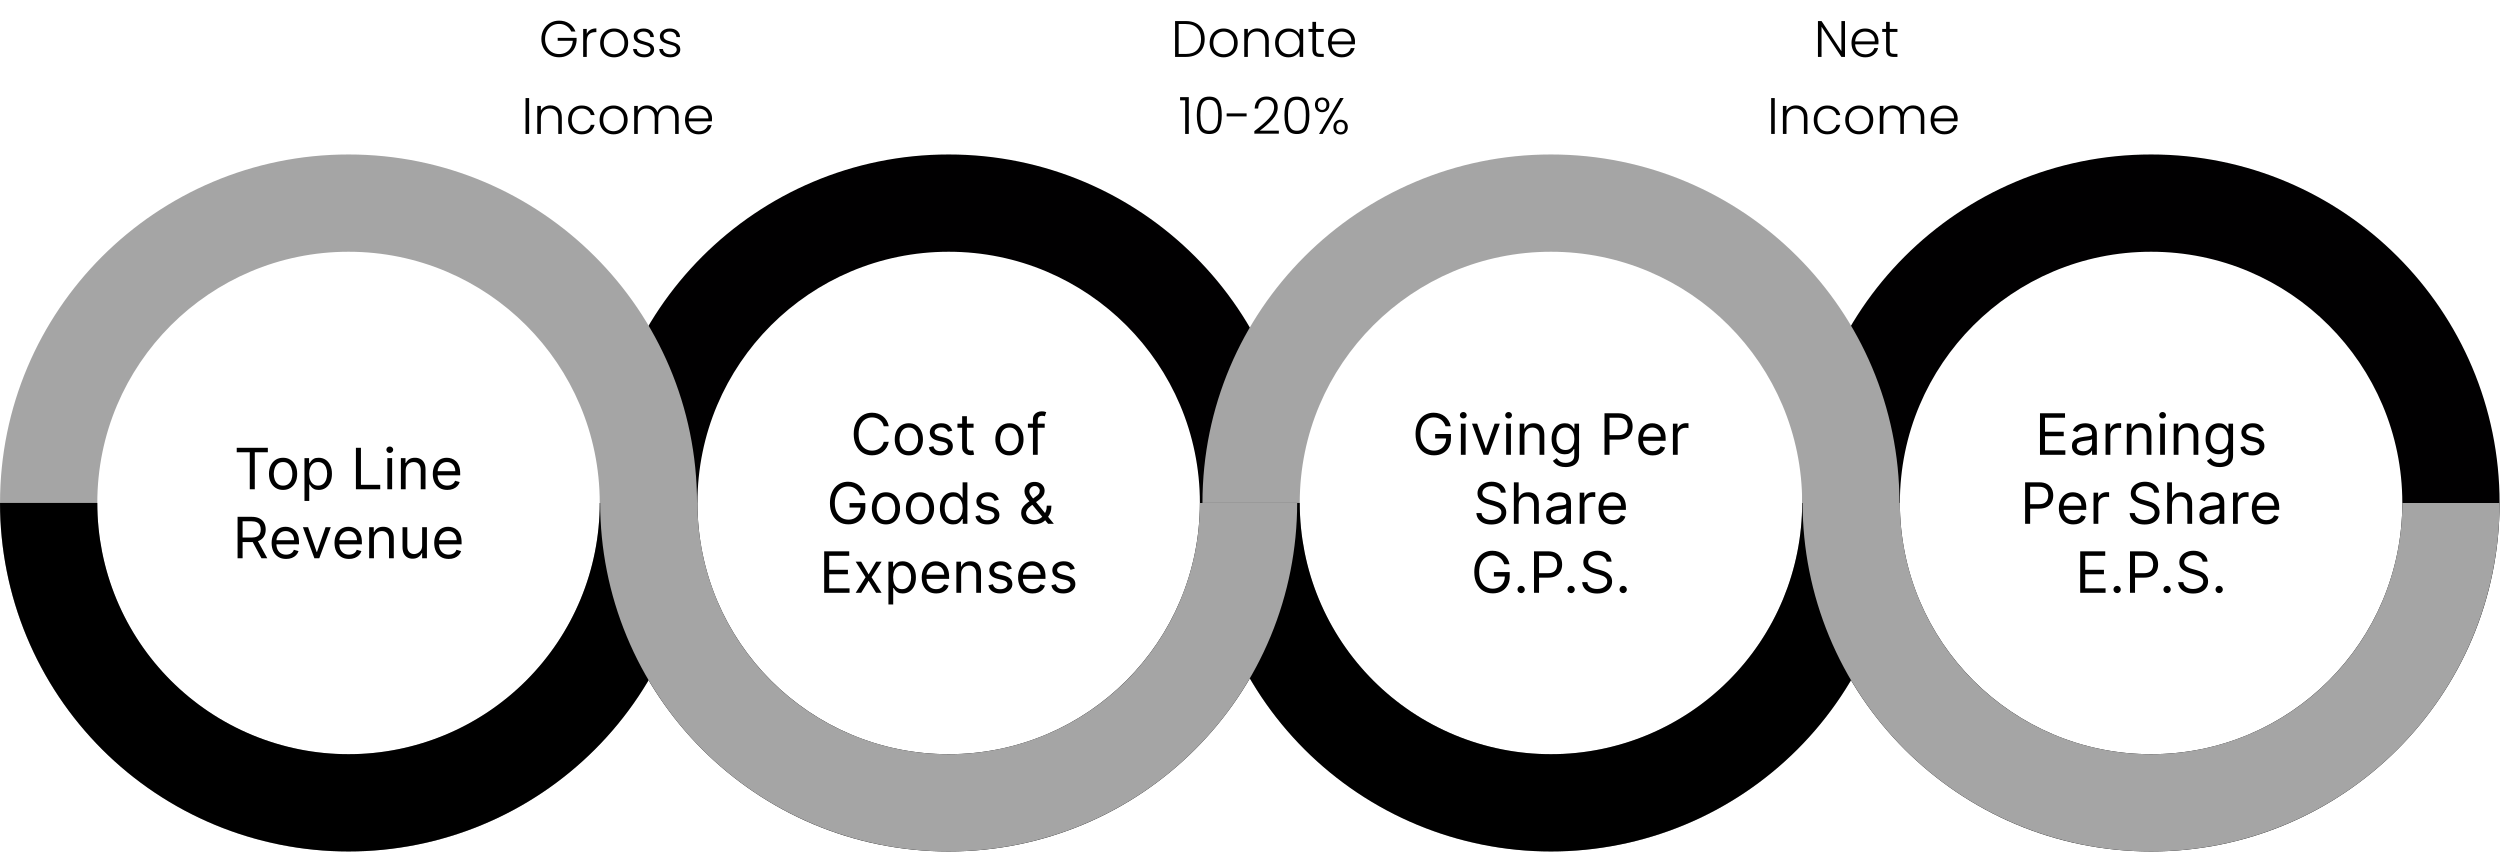 <svg width="4383" height="1493" viewBox="0 0 4383 1493" fill="none" xmlns="http://www.w3.org/2000/svg">
<path d="M2274.18 881.802C2274.18 1219.24 2000.64 1492.79 1663.2 1492.79C1325.76 1492.79 1052.22 1219.24 1052.22 881.802C1052.22 544.364 1325.76 270.817 1663.2 270.817C2000.64 270.817 2274.18 544.364 2274.18 881.802ZM1222.76 881.802C1222.76 1125.05 1419.95 1322.24 1663.2 1322.24C1906.45 1322.24 2103.64 1125.05 2103.64 881.802C2103.64 638.555 1906.45 441.365 1663.2 441.365C1419.95 441.365 1222.76 638.555 1222.76 881.802Z" fill="#010001"/>
<path d="M4382.29 881.802C4382.29 1219.24 4108.75 1492.79 3771.31 1492.79C3433.87 1492.79 3160.32 1219.24 3160.32 881.802C3160.32 544.364 3433.87 270.817 3771.31 270.817C4108.75 270.817 4382.29 544.364 4382.29 881.802ZM3330.87 881.802C3330.87 1125.05 3528.06 1322.24 3771.31 1322.24C4014.55 1322.24 4211.74 1125.05 4211.74 881.802C4211.74 638.555 4014.55 441.365 3771.31 441.365C3528.06 441.365 3330.87 638.555 3330.87 881.802Z" fill="#010001"/>
<path d="M1222.02 881.802C1222.02 1219.24 948.469 1492.79 611.032 1492.79C273.595 1492.79 0.048 1219.24 0.048 881.802C0.048 544.364 273.595 270.817 611.032 270.817C948.469 270.817 1222.02 544.364 1222.02 881.802ZM170.595 881.802C170.595 1125.05 367.786 1322.24 611.032 1322.24C854.278 1322.24 1051.47 1125.05 1051.47 881.802C1051.47 638.555 854.278 441.365 611.032 441.365C367.786 441.365 170.595 638.555 170.595 881.802Z" fill="#A5A5A5"/>
<path d="M3330.12 881.802C3330.12 1219.24 3056.58 1492.79 2719.14 1492.79C2381.7 1492.79 2108.16 1219.24 2108.16 881.802C2108.16 544.364 2381.7 270.817 2719.14 270.817C3056.58 270.817 3330.12 544.364 3330.12 881.802ZM2278.7 881.802C2278.7 1125.05 2475.89 1322.24 2719.14 1322.24C2962.39 1322.24 3159.58 1125.05 3159.58 881.802C3159.58 638.555 2962.39 441.365 2719.14 441.365C2475.89 441.365 2278.7 638.555 2278.7 881.802Z" fill="#A5A5A5"/>
<path d="M1222.02 881.802C1222.02 962.037 1206.21 1041.49 1175.51 1115.62C1144.8 1189.74 1099.8 1257.1 1043.06 1313.83C986.328 1370.57 918.974 1415.57 844.845 1446.28C770.717 1476.98 691.268 1492.79 611.032 1492.79C530.796 1492.79 451.346 1476.98 377.218 1446.28C303.09 1415.57 235.736 1370.57 179.001 1313.83C122.266 1257.1 77.261 1189.74 46.556 1115.61C15.851 1041.49 0.048 962.037 0.048 881.801H170.595C170.595 939.64 181.988 996.913 204.122 1050.35C226.256 1103.79 258.698 1152.34 299.596 1193.24C340.495 1234.14 389.048 1266.58 442.484 1288.71C495.92 1310.85 553.193 1322.24 611.032 1322.24C668.871 1322.24 726.144 1310.85 779.58 1288.71C833.016 1266.58 881.569 1234.14 922.468 1193.24C963.366 1152.34 995.808 1103.79 1017.94 1050.35C1040.08 996.913 1051.47 939.641 1051.47 881.802H1222.02Z" fill="black"/>
<path d="M3330.12 881.802C3330.12 962.037 3314.32 1041.49 3283.62 1115.62C3252.91 1189.74 3207.91 1257.1 3151.17 1313.83C3094.44 1370.57 3027.08 1415.57 2952.95 1446.28C2878.83 1476.98 2799.38 1492.79 2719.14 1492.79C2638.9 1492.79 2559.45 1476.98 2485.33 1446.28C2411.2 1415.57 2343.84 1370.57 2287.11 1313.83C2230.37 1257.1 2185.37 1189.74 2154.66 1115.61C2123.96 1041.49 2108.16 962.037 2108.16 881.801H2278.7C2278.7 939.64 2290.1 996.913 2312.23 1050.35C2334.36 1103.79 2366.81 1152.34 2407.7 1193.24C2448.6 1234.14 2497.16 1266.58 2550.59 1288.71C2604.03 1310.85 2661.3 1322.24 2719.14 1322.24C2776.98 1322.24 2834.25 1310.85 2887.69 1288.71C2941.12 1266.58 2989.68 1234.14 3030.58 1193.24C3071.47 1152.34 3103.92 1103.79 3126.05 1050.35C3148.18 996.913 3159.58 939.641 3159.58 881.802H3330.12Z" fill="black"/>
<path d="M2274.18 881.802C2274.18 962.037 2258.38 1041.49 2227.68 1115.62C2196.97 1189.74 2151.97 1257.1 2095.23 1313.83C2038.5 1370.57 1971.14 1415.57 1897.01 1446.28C1822.89 1476.98 1743.44 1492.79 1663.2 1492.79C1582.96 1492.79 1503.51 1476.98 1429.39 1446.28C1355.26 1415.57 1287.9 1370.57 1231.17 1313.83C1174.43 1257.1 1129.43 1189.74 1098.72 1115.61C1068.02 1041.49 1052.22 962.037 1052.22 881.801H1222.76C1222.76 939.64 1234.16 996.913 1256.29 1050.35C1278.42 1103.79 1310.87 1152.34 1351.76 1193.24C1392.66 1234.14 1441.22 1266.58 1494.65 1288.71C1548.09 1310.85 1605.36 1322.24 1663.2 1322.24C1721.04 1322.24 1778.31 1310.85 1831.75 1288.71C1885.18 1266.58 1933.74 1234.14 1974.64 1193.24C2015.53 1152.34 2047.98 1103.79 2070.11 1050.35C2092.24 996.913 2103.64 939.641 2103.64 881.802H2274.18Z" fill="#A5A5A5"/>
<path d="M4382.29 881.802C4382.29 962.037 4366.49 1041.49 4335.78 1115.62C4305.08 1189.74 4260.07 1257.1 4203.34 1313.83C4146.6 1370.57 4079.25 1415.57 4005.12 1446.28C3930.99 1476.98 3851.54 1492.79 3771.31 1492.79C3691.07 1492.79 3611.62 1476.98 3537.49 1446.28C3463.37 1415.57 3396.01 1370.57 3339.28 1313.83C3282.54 1257.1 3237.54 1189.74 3206.83 1115.61C3176.13 1041.49 3160.32 962.037 3160.32 881.801H3330.87C3330.87 939.64 3342.26 996.913 3364.4 1050.35C3386.53 1103.79 3418.97 1152.34 3459.87 1193.24C3500.77 1234.14 3549.32 1266.58 3602.76 1288.71C3656.2 1310.85 3713.47 1322.24 3771.31 1322.24C3829.15 1322.24 3886.42 1310.85 3939.86 1288.71C3993.29 1266.58 4041.85 1234.14 4082.74 1193.24C4123.64 1152.34 4156.08 1103.79 4178.22 1050.35C4200.35 996.913 4211.74 939.641 4211.74 881.802H4382.29Z" fill="#A5A5A5"/>
<path d="M1001.51 55.267C999.709 51.127 996.949 47.887 993.229 45.547C989.569 43.147 985.249 41.947 980.269 41.947C975.589 41.947 971.389 43.027 967.669 45.187C963.949 47.347 961.009 50.437 958.849 54.457C956.689 58.417 955.609 63.037 955.609 68.317C955.609 73.597 956.689 78.247 958.849 82.267C961.009 86.287 963.949 89.377 967.669 91.537C971.389 93.697 975.589 94.777 980.269 94.777C984.649 94.777 988.579 93.847 992.059 91.987C995.599 90.067 998.419 87.367 1000.52 83.887C1002.68 80.347 1003.91 76.237 1004.21 71.557H977.749V66.427H1010.87V71.017C1010.57 76.537 1009.07 81.547 1006.37 86.047C1003.67 90.487 1000.04 93.997 995.479 96.577C990.979 99.157 985.909 100.447 980.269 100.447C974.449 100.447 969.169 99.097 964.429 96.397C959.689 93.637 955.939 89.827 953.179 84.967C950.479 80.047 949.129 74.497 949.129 68.317C949.129 62.137 950.479 56.617 953.179 51.757C955.939 46.837 959.689 43.027 964.429 40.327C969.169 37.567 974.449 36.187 980.269 36.187C986.989 36.187 992.869 37.867 997.909 41.227C1002.95 44.587 1006.61 49.267 1008.89 55.267H1001.51ZM1028.71 59.407C1030.09 56.347 1032.19 53.977 1035.01 52.297C1037.89 50.617 1041.4 49.777 1045.54 49.777V56.347H1043.83C1039.27 56.347 1035.61 57.577 1032.85 60.037C1030.09 62.497 1028.71 66.607 1028.71 72.367V99.817H1022.41V50.677H1028.71V59.407ZM1076.53 100.537C1071.91 100.537 1067.74 99.517 1064.02 97.477C1060.36 95.377 1057.45 92.437 1055.29 88.657C1053.19 84.817 1052.14 80.347 1052.14 75.247C1052.14 70.147 1053.22 65.707 1055.38 61.927C1057.54 58.087 1060.48 55.147 1064.2 53.107C1067.92 51.007 1072.09 49.957 1076.71 49.957C1081.33 49.957 1085.5 51.007 1089.22 53.107C1093 55.147 1095.94 58.087 1098.04 61.927C1100.2 65.707 1101.28 70.147 1101.28 75.247C1101.28 80.287 1100.2 84.727 1098.04 88.567C1095.88 92.407 1092.91 95.377 1089.13 97.477C1085.35 99.517 1081.15 100.537 1076.53 100.537ZM1076.53 95.047C1079.77 95.047 1082.77 94.327 1085.53 92.887C1088.29 91.387 1090.51 89.167 1092.19 86.227C1093.93 83.227 1094.8 79.567 1094.8 75.247C1094.8 70.927 1093.96 67.297 1092.28 64.357C1090.6 61.357 1088.38 59.137 1085.62 57.697C1082.86 56.197 1079.86 55.447 1076.62 55.447C1073.38 55.447 1070.38 56.197 1067.62 57.697C1064.86 59.137 1062.64 61.357 1060.96 64.357C1059.34 67.297 1058.53 70.927 1058.53 75.247C1058.53 79.567 1059.34 83.227 1060.96 86.227C1062.64 89.167 1064.83 91.387 1067.53 92.887C1070.29 94.327 1073.29 95.047 1076.53 95.047ZM1129.68 100.537C1124.04 100.537 1119.42 99.247 1115.82 96.667C1112.28 94.027 1110.3 90.457 1109.88 85.957H1116.36C1116.66 88.717 1117.95 90.967 1120.23 92.707C1122.57 94.387 1125.69 95.227 1129.59 95.227C1133.01 95.227 1135.68 94.417 1137.6 92.797C1139.58 91.177 1140.57 89.167 1140.57 86.767C1140.57 85.087 1140.03 83.707 1138.95 82.627C1137.87 81.547 1136.49 80.707 1134.81 80.107C1133.19 79.447 1130.97 78.757 1128.15 78.037C1124.49 77.077 1121.52 76.117 1119.24 75.157C1116.96 74.197 1115.01 72.787 1113.39 70.927C1111.83 69.007 1111.05 66.457 1111.05 63.277C1111.05 60.877 1111.77 58.657 1113.21 56.617C1114.65 54.577 1116.69 52.957 1119.33 51.757C1121.97 50.557 1124.97 49.957 1128.33 49.957C1133.61 49.957 1137.87 51.307 1141.11 54.007C1144.35 56.647 1146.09 60.307 1146.33 64.987H1140.03C1139.85 62.107 1138.71 59.797 1136.61 58.057C1134.57 56.257 1131.75 55.357 1128.15 55.357C1124.97 55.357 1122.39 56.107 1120.41 57.607C1118.43 59.107 1117.44 60.967 1117.44 63.187C1117.44 65.107 1118.01 66.697 1119.15 67.957C1120.35 69.157 1121.82 70.117 1123.56 70.837C1125.3 71.497 1127.64 72.247 1130.58 73.087C1134.12 74.047 1136.94 74.977 1139.04 75.877C1141.14 76.777 1142.94 78.097 1144.44 79.837C1145.94 81.577 1146.72 83.887 1146.78 86.767C1146.78 89.407 1146.06 91.777 1144.62 93.877C1143.18 95.917 1141.17 97.537 1138.59 98.737C1136.01 99.937 1133.04 100.537 1129.68 100.537ZM1175.56 100.537C1169.92 100.537 1165.3 99.247 1161.7 96.667C1158.16 94.027 1156.18 90.457 1155.76 85.957H1162.24C1162.54 88.717 1163.83 90.967 1166.11 92.707C1168.45 94.387 1171.57 95.227 1175.47 95.227C1178.89 95.227 1181.56 94.417 1183.48 92.797C1185.46 91.177 1186.45 89.167 1186.45 86.767C1186.45 85.087 1185.91 83.707 1184.83 82.627C1183.75 81.547 1182.37 80.707 1180.69 80.107C1179.07 79.447 1176.85 78.757 1174.03 78.037C1170.37 77.077 1167.4 76.117 1165.12 75.157C1162.84 74.197 1160.89 72.787 1159.27 70.927C1157.71 69.007 1156.93 66.457 1156.93 63.277C1156.93 60.877 1157.65 58.657 1159.09 56.617C1160.53 54.577 1162.57 52.957 1165.21 51.757C1167.85 50.557 1170.85 49.957 1174.21 49.957C1179.49 49.957 1183.75 51.307 1186.99 54.007C1190.23 56.647 1191.97 60.307 1192.21 64.987H1185.91C1185.73 62.107 1184.59 59.797 1182.49 58.057C1180.45 56.257 1177.63 55.357 1174.03 55.357C1170.85 55.357 1168.27 56.107 1166.29 57.607C1164.31 59.107 1163.32 60.967 1163.32 63.187C1163.32 65.107 1163.89 66.697 1165.03 67.957C1166.23 69.157 1167.7 70.117 1169.44 70.837C1171.18 71.497 1173.52 72.247 1176.46 73.087C1180 74.047 1182.82 74.977 1184.92 75.877C1187.02 76.777 1188.82 78.097 1190.32 79.837C1191.82 81.577 1192.6 83.887 1192.66 86.767C1192.66 89.407 1191.94 91.777 1190.5 93.877C1189.06 95.917 1187.05 97.537 1184.47 98.737C1181.89 99.937 1178.92 100.537 1175.56 100.537ZM927.679 171.907V234.817H921.379V171.907H927.679ZM964.986 184.777C970.866 184.777 975.666 186.607 979.386 190.267C983.106 193.867 984.966 199.117 984.966 206.017V234.817H978.756V206.737C978.756 201.397 977.406 197.317 974.706 194.497C972.066 191.677 968.436 190.267 963.816 190.267C959.076 190.267 955.296 191.767 952.476 194.767C949.656 197.767 948.246 202.177 948.246 207.997V234.817H941.946V185.677H948.246V194.047C949.806 191.047 952.056 188.767 954.996 187.207C957.936 185.587 961.266 184.777 964.986 184.777ZM996.019 210.247C996.019 205.147 997.039 200.707 999.079 196.927C1001.12 193.087 1003.94 190.147 1007.54 188.107C1011.14 186.007 1015.25 184.957 1019.87 184.957C1025.93 184.957 1030.91 186.457 1034.81 189.457C1038.77 192.457 1041.32 196.537 1042.46 201.697H1035.71C1034.87 198.157 1033.04 195.397 1030.22 193.417C1027.46 191.377 1024.01 190.357 1019.87 190.357C1016.57 190.357 1013.6 191.107 1010.96 192.607C1008.32 194.107 1006.22 196.357 1004.66 199.357C1003.16 202.297 1002.41 205.927 1002.41 210.247C1002.41 214.567 1003.16 218.227 1004.66 221.227C1006.22 224.227 1008.32 226.477 1010.96 227.977C1013.6 229.477 1016.57 230.227 1019.87 230.227C1024.01 230.227 1027.46 229.237 1030.22 227.257C1033.04 225.217 1034.87 222.397 1035.71 218.797H1042.46C1041.32 223.837 1038.77 227.887 1034.81 230.947C1030.85 234.007 1025.87 235.537 1019.87 235.537C1015.25 235.537 1011.14 234.517 1007.54 232.477C1003.94 230.377 1001.12 227.437 999.079 223.657C997.039 219.817 996.019 215.347 996.019 210.247ZM1075.6 235.537C1070.98 235.537 1066.81 234.517 1063.09 232.477C1059.43 230.377 1056.52 227.437 1054.36 223.657C1052.26 219.817 1051.21 215.347 1051.21 210.247C1051.21 205.147 1052.29 200.707 1054.45 196.927C1056.61 193.087 1059.55 190.147 1063.27 188.107C1066.99 186.007 1071.16 184.957 1075.78 184.957C1080.4 184.957 1084.57 186.007 1088.29 188.107C1092.07 190.147 1095.01 193.087 1097.11 196.927C1099.27 200.707 1100.35 205.147 1100.35 210.247C1100.35 215.287 1099.27 219.727 1097.11 223.567C1094.95 227.407 1091.98 230.377 1088.2 232.477C1084.42 234.517 1080.22 235.537 1075.6 235.537ZM1075.6 230.047C1078.84 230.047 1081.84 229.327 1084.6 227.887C1087.36 226.387 1089.58 224.167 1091.26 221.227C1093 218.227 1093.87 214.567 1093.87 210.247C1093.87 205.927 1093.03 202.297 1091.35 199.357C1089.67 196.357 1087.45 194.137 1084.69 192.697C1081.93 191.197 1078.93 190.447 1075.69 190.447C1072.45 190.447 1069.45 191.197 1066.69 192.697C1063.93 194.137 1061.71 196.357 1060.03 199.357C1058.41 202.297 1057.6 205.927 1057.6 210.247C1057.6 214.567 1058.41 218.227 1060.03 221.227C1061.71 224.167 1063.9 226.387 1066.6 227.887C1069.36 229.327 1072.36 230.047 1075.6 230.047ZM1170.34 184.777C1176.1 184.777 1180.78 186.607 1184.38 190.267C1188.04 193.867 1189.87 199.117 1189.87 206.017V234.817H1183.66V206.737C1183.66 201.397 1182.37 197.317 1179.79 194.497C1177.21 191.677 1173.7 190.267 1169.26 190.267C1164.64 190.267 1160.95 191.797 1158.19 194.857C1155.43 197.917 1154.05 202.357 1154.05 208.177V234.817H1147.84V206.737C1147.84 201.397 1146.55 197.317 1143.97 194.497C1141.39 191.677 1137.85 190.267 1133.35 190.267C1128.73 190.267 1125.04 191.797 1122.28 194.857C1119.52 197.917 1118.14 202.357 1118.14 208.177V234.817H1111.84V185.677H1118.14V194.137C1119.7 191.077 1121.92 188.767 1124.8 187.207C1127.68 185.587 1130.89 184.777 1134.43 184.777C1138.69 184.777 1142.41 185.797 1145.59 187.837C1148.83 189.877 1151.17 192.877 1152.61 196.837C1153.93 192.937 1156.18 189.967 1159.36 187.927C1162.6 185.827 1166.26 184.777 1170.34 184.777ZM1248.32 207.727C1248.32 209.887 1248.26 211.537 1248.14 212.677H1207.37C1207.55 216.397 1208.45 219.577 1210.07 222.217C1211.69 224.857 1213.82 226.867 1216.46 228.247C1219.1 229.567 1221.98 230.227 1225.1 230.227C1229.18 230.227 1232.6 229.237 1235.36 227.257C1238.18 225.277 1240.04 222.607 1240.94 219.247H1247.6C1246.4 224.047 1243.82 227.977 1239.86 231.037C1235.96 234.037 1231.04 235.537 1225.1 235.537C1220.48 235.537 1216.34 234.517 1212.68 232.477C1209.02 230.377 1206.14 227.437 1204.04 223.657C1202 219.817 1200.98 215.347 1200.98 210.247C1200.98 205.147 1202 200.677 1204.04 196.837C1206.08 192.997 1208.93 190.057 1212.59 188.017C1216.25 185.977 1220.42 184.957 1225.1 184.957C1229.78 184.957 1233.86 185.977 1237.34 188.017C1240.88 190.057 1243.58 192.817 1245.44 196.297C1247.36 199.717 1248.32 203.527 1248.32 207.727ZM1241.93 207.547C1241.99 203.887 1241.24 200.767 1239.68 198.187C1238.18 195.607 1236.11 193.657 1233.47 192.337C1230.83 191.017 1227.95 190.357 1224.83 190.357C1220.15 190.357 1216.16 191.857 1212.86 194.857C1209.56 197.857 1207.73 202.087 1207.37 207.547H1241.93Z" fill="black"/>
<path d="M2078.76 36.907C2085.72 36.907 2091.69 38.167 2096.67 40.687C2101.65 43.207 2105.46 46.837 2108.1 51.577C2110.74 56.317 2112.06 61.957 2112.06 68.497C2112.06 74.977 2110.74 80.587 2108.1 85.327C2105.46 90.007 2101.65 93.607 2096.67 96.127C2091.69 98.587 2085.72 99.817 2078.76 99.817H2060.13V36.907H2078.76ZM2078.76 94.597C2087.52 94.597 2094.18 92.317 2098.74 87.757C2103.36 83.137 2105.67 76.717 2105.67 68.497C2105.67 60.217 2103.36 53.767 2098.74 49.147C2094.18 44.467 2087.52 42.127 2078.76 42.127H2066.43V94.597H2078.76ZM2145.18 100.537C2140.56 100.537 2136.39 99.517 2132.67 97.477C2129.01 95.377 2126.1 92.437 2123.94 88.657C2121.84 84.817 2120.79 80.347 2120.79 75.247C2120.79 70.147 2121.87 65.707 2124.03 61.927C2126.19 58.087 2129.13 55.147 2132.85 53.107C2136.57 51.007 2140.74 49.957 2145.36 49.957C2149.98 49.957 2154.15 51.007 2157.87 53.107C2161.65 55.147 2164.59 58.087 2166.69 61.927C2168.85 65.707 2169.93 70.147 2169.93 75.247C2169.93 80.287 2168.85 84.727 2166.69 88.567C2164.53 92.407 2161.56 95.377 2157.78 97.477C2154 99.517 2149.8 100.537 2145.18 100.537ZM2145.18 95.047C2148.42 95.047 2151.42 94.327 2154.18 92.887C2156.94 91.387 2159.16 89.167 2160.84 86.227C2162.58 83.227 2163.45 79.567 2163.45 75.247C2163.45 70.927 2162.61 67.297 2160.93 64.357C2159.25 61.357 2157.03 59.137 2154.27 57.697C2151.51 56.197 2148.51 55.447 2145.27 55.447C2142.03 55.447 2139.03 56.197 2136.27 57.697C2133.51 59.137 2131.29 61.357 2129.61 64.357C2127.99 67.297 2127.18 70.927 2127.18 75.247C2127.18 79.567 2127.99 83.227 2129.61 86.227C2131.29 89.167 2133.48 91.387 2136.18 92.887C2138.94 94.327 2141.94 95.047 2145.18 95.047ZM2204.46 49.777C2210.34 49.777 2215.14 51.607 2218.86 55.267C2222.58 58.867 2224.44 64.117 2224.44 71.017V99.817H2218.23V71.737C2218.23 66.397 2216.88 62.317 2214.18 59.497C2211.54 56.677 2207.91 55.267 2203.29 55.267C2198.55 55.267 2194.77 56.767 2191.95 59.767C2189.13 62.767 2187.72 67.177 2187.72 72.997V99.817H2181.42V50.677H2187.72V59.047C2189.28 56.047 2191.53 53.767 2194.47 52.207C2197.41 50.587 2200.74 49.777 2204.46 49.777ZM2235.49 75.157C2235.49 70.117 2236.48 65.707 2238.46 61.927C2240.5 58.087 2243.29 55.147 2246.83 53.107C2250.43 51.007 2254.48 49.957 2258.98 49.957C2263.66 49.957 2267.68 51.037 2271.04 53.197C2274.46 55.357 2276.92 58.117 2278.42 61.477V50.677H2284.72V99.817H2278.42V88.927C2276.86 92.287 2274.37 95.077 2270.95 97.297C2267.59 99.457 2263.57 100.537 2258.89 100.537C2254.45 100.537 2250.43 99.487 2246.83 97.387C2243.29 95.287 2240.5 92.317 2238.46 88.477C2236.48 84.637 2235.49 80.197 2235.49 75.157ZM2278.42 75.247C2278.42 71.287 2277.61 67.807 2275.99 64.807C2274.37 61.807 2272.15 59.497 2269.33 57.877C2266.57 56.257 2263.51 55.447 2260.15 55.447C2256.67 55.447 2253.55 56.227 2250.79 57.787C2248.03 59.347 2245.84 61.627 2244.22 64.627C2242.66 67.567 2241.88 71.077 2241.88 75.157C2241.88 79.177 2242.66 82.717 2244.22 85.777C2245.84 88.777 2248.03 91.087 2250.79 92.707C2253.55 94.267 2256.67 95.047 2260.15 95.047C2263.51 95.047 2266.57 94.237 2269.33 92.617C2272.15 90.997 2274.37 88.687 2275.99 85.687C2277.61 82.687 2278.42 79.207 2278.42 75.247ZM2307.29 55.987V86.497C2307.29 89.497 2307.86 91.567 2309 92.707C2310.14 93.847 2312.15 94.417 2315.03 94.417H2320.79V99.817H2314.04C2309.6 99.817 2306.3 98.797 2304.14 96.757C2301.98 94.657 2300.9 91.237 2300.9 86.497V55.987H2294.06V50.677H2300.9V38.347H2307.29V50.677H2320.79V55.987H2307.29ZM2375.64 72.727C2375.64 74.887 2375.58 76.537 2375.46 77.677H2334.69C2334.87 81.397 2335.77 84.577 2337.39 87.217C2339.01 89.857 2341.14 91.867 2343.78 93.247C2346.42 94.567 2349.3 95.227 2352.42 95.227C2356.5 95.227 2359.92 94.237 2362.68 92.257C2365.5 90.277 2367.36 87.607 2368.26 84.247H2374.92C2373.72 89.047 2371.14 92.977 2367.18 96.037C2363.28 99.037 2358.36 100.537 2352.42 100.537C2347.8 100.537 2343.66 99.517 2340 97.477C2336.34 95.377 2333.46 92.437 2331.36 88.657C2329.32 84.817 2328.3 80.347 2328.3 75.247C2328.3 70.147 2329.32 65.677 2331.36 61.837C2333.4 57.997 2336.25 55.057 2339.91 53.017C2343.57 50.977 2347.74 49.957 2352.42 49.957C2357.1 49.957 2361.18 50.977 2364.66 53.017C2368.2 55.057 2370.9 57.817 2372.76 61.297C2374.68 64.717 2375.64 68.527 2375.64 72.727ZM2369.25 72.547C2369.31 68.887 2368.56 65.767 2367 63.187C2365.5 60.607 2363.43 58.657 2360.79 57.337C2358.15 56.017 2355.27 55.357 2352.15 55.357C2347.47 55.357 2343.48 56.857 2340.18 59.857C2336.88 62.857 2335.05 67.087 2334.69 72.547H2369.25ZM2068.9 175.957V170.287H2084.2V234.817H2077.81V175.957H2068.9ZM2098.24 201.967C2098.24 191.647 2099.83 183.637 2103.01 177.937C2106.19 172.237 2111.89 169.387 2120.11 169.387C2128.33 169.387 2134.03 172.237 2137.21 177.937C2140.39 183.637 2141.98 191.647 2141.98 201.967C2141.98 212.467 2140.39 220.597 2137.21 226.357C2134.03 232.117 2128.33 234.997 2120.11 234.997C2111.83 234.997 2106.1 232.117 2102.92 226.357C2099.8 220.597 2098.24 212.467 2098.24 201.967ZM2135.77 201.967C2135.77 196.387 2135.38 191.677 2134.6 187.837C2133.82 183.997 2132.29 180.907 2130.01 178.567C2127.73 176.227 2124.43 175.057 2120.11 175.057C2115.79 175.057 2112.49 176.227 2110.21 178.567C2107.93 180.907 2106.4 183.997 2105.62 187.837C2104.84 191.677 2104.45 196.387 2104.45 201.967C2104.45 207.727 2104.84 212.557 2105.62 216.457C2106.4 220.297 2107.93 223.387 2110.21 225.727C2112.49 228.067 2115.79 229.237 2120.11 229.237C2124.43 229.237 2127.73 228.067 2130.01 225.727C2132.29 223.387 2133.82 220.297 2134.6 216.457C2135.38 212.557 2135.77 207.727 2135.77 201.967ZM2185.56 198.817V204.127H2150.55V198.817H2185.56ZM2199.11 229.867C2210.15 221.587 2218.67 214.177 2224.67 207.637C2230.73 201.037 2233.76 194.587 2233.76 188.287C2233.76 184.147 2232.71 180.847 2230.61 178.387C2228.57 175.867 2225.21 174.607 2220.53 174.607C2215.97 174.607 2212.43 176.047 2209.91 178.927C2207.45 181.747 2206.07 185.527 2205.77 190.267H2199.65C2200.01 183.607 2202.05 178.447 2205.77 174.787C2209.55 171.067 2214.47 169.207 2220.53 169.207C2226.35 169.207 2231.06 170.857 2234.66 174.157C2238.26 177.397 2240.06 182.017 2240.06 188.017C2240.06 195.277 2237.03 202.327 2230.97 209.167C2224.97 215.947 2217.56 222.577 2208.74 229.057H2242.04V234.367H2199.11V229.867ZM2251.87 201.967C2251.87 191.647 2253.46 183.637 2256.64 177.937C2259.82 172.237 2265.52 169.387 2273.74 169.387C2281.96 169.387 2287.66 172.237 2290.84 177.937C2294.02 183.637 2295.61 191.647 2295.61 201.967C2295.61 212.467 2294.02 220.597 2290.84 226.357C2287.66 232.117 2281.96 234.997 2273.74 234.997C2265.46 234.997 2259.73 232.117 2256.55 226.357C2253.43 220.597 2251.87 212.467 2251.87 201.967ZM2289.4 201.967C2289.4 196.387 2289.01 191.677 2288.23 187.837C2287.45 183.997 2285.92 180.907 2283.64 178.567C2281.36 176.227 2278.06 175.057 2273.74 175.057C2269.42 175.057 2266.12 176.227 2263.84 178.567C2261.56 180.907 2260.03 183.997 2259.25 187.837C2258.47 191.677 2258.08 196.387 2258.08 201.967C2258.08 207.727 2258.47 212.557 2259.25 216.457C2260.03 220.297 2261.56 223.387 2263.84 225.727C2266.12 228.067 2269.42 229.237 2273.74 229.237C2278.06 229.237 2281.36 228.067 2283.64 225.727C2285.92 223.387 2287.45 220.297 2288.23 216.457C2289.01 212.557 2289.4 207.727 2289.4 201.967ZM2305.35 183.787C2305.35 179.947 2306.52 176.857 2308.86 174.517C2311.26 172.117 2314.29 170.917 2317.95 170.917C2321.67 170.917 2324.7 172.117 2327.04 174.517C2329.44 176.857 2330.64 179.947 2330.64 183.787C2330.64 187.687 2329.44 190.837 2327.04 193.237C2324.7 195.577 2321.67 196.747 2317.95 196.747C2314.29 196.747 2311.26 195.577 2308.86 193.237C2306.52 190.837 2305.35 187.687 2305.35 183.787ZM2355.75 171.817L2318.85 234.817H2312.46L2349.45 171.817H2355.75ZM2317.95 174.967C2315.67 174.967 2313.84 175.747 2312.46 177.307C2311.14 178.807 2310.48 180.967 2310.48 183.787C2310.48 186.607 2311.14 188.797 2312.46 190.357C2313.84 191.917 2315.67 192.697 2317.95 192.697C2320.23 192.697 2322.06 191.917 2323.44 190.357C2324.82 188.797 2325.51 186.607 2325.51 183.787C2325.51 181.027 2324.82 178.867 2323.44 177.307C2322.06 175.747 2320.23 174.967 2317.95 174.967ZM2337.75 222.847C2337.75 218.947 2338.92 215.827 2341.26 213.487C2343.66 211.087 2346.69 209.887 2350.35 209.887C2354.01 209.887 2357.01 211.087 2359.35 213.487C2361.75 215.827 2362.95 218.947 2362.95 222.847C2362.95 226.747 2361.75 229.897 2359.35 232.297C2357.01 234.637 2354.01 235.807 2350.35 235.807C2346.69 235.807 2343.66 234.637 2341.26 232.297C2338.92 229.897 2337.75 226.747 2337.75 222.847ZM2350.35 214.027C2348.07 214.027 2346.24 214.807 2344.86 216.367C2343.48 217.927 2342.79 220.087 2342.79 222.847C2342.79 225.607 2343.48 227.767 2344.86 229.327C2346.24 230.887 2348.07 231.667 2350.35 231.667C2352.63 231.667 2354.43 230.917 2355.75 229.417C2357.13 227.857 2357.82 225.667 2357.82 222.847C2357.82 220.027 2357.13 217.867 2355.75 216.367C2354.43 214.807 2352.63 214.027 2350.35 214.027Z" fill="black"/>
<path d="M3234.65 99.817H3228.35L3193.52 46.897V99.817H3187.22V36.907H3193.52L3228.35 89.737V36.907H3234.65V99.817ZM3293.38 72.727C3293.38 74.887 3293.32 76.537 3293.2 77.677H3252.43C3252.61 81.397 3253.51 84.577 3255.13 87.217C3256.75 89.857 3258.88 91.867 3261.52 93.247C3264.16 94.567 3267.04 95.227 3270.16 95.227C3274.24 95.227 3277.66 94.237 3280.42 92.257C3283.24 90.277 3285.1 87.607 3286 84.247H3292.66C3291.46 89.047 3288.88 92.977 3284.92 96.037C3281.02 99.037 3276.1 100.537 3270.16 100.537C3265.54 100.537 3261.4 99.517 3257.74 97.477C3254.08 95.377 3251.2 92.437 3249.1 88.657C3247.06 84.817 3246.04 80.347 3246.04 75.247C3246.04 70.147 3247.06 65.677 3249.1 61.837C3251.14 57.997 3253.99 55.057 3257.65 53.017C3261.31 50.977 3265.48 49.957 3270.16 49.957C3274.84 49.957 3278.92 50.977 3282.4 53.017C3285.94 55.057 3288.64 57.817 3290.5 61.297C3292.42 64.717 3293.38 68.527 3293.38 72.727ZM3286.99 72.547C3287.05 68.887 3286.3 65.767 3284.74 63.187C3283.24 60.607 3281.17 58.657 3278.53 57.337C3275.89 56.017 3273.01 55.357 3269.89 55.357C3265.21 55.357 3261.22 56.857 3257.92 59.857C3254.62 62.857 3252.79 67.087 3252.43 72.547H3286.99ZM3313.09 55.987V86.497C3313.09 89.497 3313.66 91.567 3314.8 92.707C3315.94 93.847 3317.95 94.417 3320.83 94.417H3326.59V99.817H3319.84C3315.4 99.817 3312.1 98.797 3309.94 96.757C3307.78 94.657 3306.7 91.237 3306.7 86.497V55.987H3299.86V50.677H3306.7V38.347H3313.09V50.677H3326.59V55.987H3313.09ZM3111.51 171.907V234.817H3105.21V171.907H3111.51ZM3148.82 184.777C3154.7 184.777 3159.5 186.607 3163.22 190.267C3166.94 193.867 3168.8 199.117 3168.8 206.017V234.817H3162.59V206.737C3162.59 201.397 3161.24 197.317 3158.54 194.497C3155.9 191.677 3152.27 190.267 3147.65 190.267C3142.91 190.267 3139.13 191.767 3136.31 194.767C3133.49 197.767 3132.08 202.177 3132.08 207.997V234.817H3125.78V185.677H3132.08V194.047C3133.64 191.047 3135.89 188.767 3138.83 187.207C3141.77 185.587 3145.1 184.777 3148.82 184.777ZM3179.85 210.247C3179.85 205.147 3180.87 200.707 3182.91 196.927C3184.95 193.087 3187.77 190.147 3191.37 188.107C3194.97 186.007 3199.08 184.957 3203.7 184.957C3209.76 184.957 3214.74 186.457 3218.64 189.457C3222.6 192.457 3225.15 196.537 3226.29 201.697H3219.54C3218.7 198.157 3216.87 195.397 3214.05 193.417C3211.29 191.377 3207.84 190.357 3203.7 190.357C3200.4 190.357 3197.43 191.107 3194.79 192.607C3192.15 194.107 3190.05 196.357 3188.49 199.357C3186.99 202.297 3186.24 205.927 3186.24 210.247C3186.24 214.567 3186.99 218.227 3188.49 221.227C3190.05 224.227 3192.15 226.477 3194.79 227.977C3197.43 229.477 3200.4 230.227 3203.7 230.227C3207.84 230.227 3211.29 229.237 3214.05 227.257C3216.87 225.217 3218.7 222.397 3219.54 218.797H3226.29C3225.15 223.837 3222.6 227.887 3218.64 230.947C3214.68 234.007 3209.7 235.537 3203.7 235.537C3199.08 235.537 3194.97 234.517 3191.37 232.477C3187.77 230.377 3184.95 227.437 3182.91 223.657C3180.87 219.817 3179.85 215.347 3179.85 210.247ZM3259.44 235.537C3254.82 235.537 3250.65 234.517 3246.93 232.477C3243.27 230.377 3240.36 227.437 3238.2 223.657C3236.1 219.817 3235.05 215.347 3235.05 210.247C3235.05 205.147 3236.13 200.707 3238.29 196.927C3240.45 193.087 3243.39 190.147 3247.11 188.107C3250.83 186.007 3255 184.957 3259.62 184.957C3264.24 184.957 3268.41 186.007 3272.13 188.107C3275.91 190.147 3278.85 193.087 3280.95 196.927C3283.11 200.707 3284.19 205.147 3284.19 210.247C3284.19 215.287 3283.11 219.727 3280.95 223.567C3278.79 227.407 3275.82 230.377 3272.04 232.477C3268.26 234.517 3264.06 235.537 3259.44 235.537ZM3259.44 230.047C3262.68 230.047 3265.68 229.327 3268.44 227.887C3271.2 226.387 3273.42 224.167 3275.1 221.227C3276.84 218.227 3277.71 214.567 3277.71 210.247C3277.71 205.927 3276.87 202.297 3275.19 199.357C3273.51 196.357 3271.29 194.137 3268.53 192.697C3265.77 191.197 3262.77 190.447 3259.53 190.447C3256.29 190.447 3253.29 191.197 3250.53 192.697C3247.77 194.137 3245.55 196.357 3243.87 199.357C3242.25 202.297 3241.44 205.927 3241.44 210.247C3241.44 214.567 3242.25 218.227 3243.87 221.227C3245.55 224.167 3247.74 226.387 3250.44 227.887C3253.2 229.327 3256.2 230.047 3259.44 230.047ZM3354.17 184.777C3359.93 184.777 3364.61 186.607 3368.21 190.267C3371.87 193.867 3373.7 199.117 3373.7 206.017V234.817H3367.49V206.737C3367.49 201.397 3366.2 197.317 3363.62 194.497C3361.04 191.677 3357.53 190.267 3353.09 190.267C3348.47 190.267 3344.78 191.797 3342.02 194.857C3339.26 197.917 3337.88 202.357 3337.88 208.177V234.817H3331.67V206.737C3331.67 201.397 3330.38 197.317 3327.8 194.497C3325.22 191.677 3321.68 190.267 3317.18 190.267C3312.56 190.267 3308.87 191.797 3306.11 194.857C3303.35 197.917 3301.97 202.357 3301.97 208.177V234.817H3295.67V185.677H3301.97V194.137C3303.53 191.077 3305.75 188.767 3308.63 187.207C3311.51 185.587 3314.72 184.777 3318.26 184.777C3322.52 184.777 3326.24 185.797 3329.42 187.837C3332.66 189.877 3335 192.877 3336.44 196.837C3337.76 192.937 3340.01 189.967 3343.19 187.927C3346.43 185.827 3350.09 184.777 3354.17 184.777ZM3432.15 207.727C3432.15 209.887 3432.09 211.537 3431.97 212.677H3391.2C3391.38 216.397 3392.28 219.577 3393.9 222.217C3395.52 224.857 3397.65 226.867 3400.29 228.247C3402.93 229.567 3405.81 230.227 3408.93 230.227C3413.01 230.227 3416.43 229.237 3419.19 227.257C3422.01 225.277 3423.87 222.607 3424.77 219.247H3431.43C3430.23 224.047 3427.65 227.977 3423.69 231.037C3419.79 234.037 3414.87 235.537 3408.93 235.537C3404.31 235.537 3400.17 234.517 3396.51 232.477C3392.85 230.377 3389.97 227.437 3387.87 223.657C3385.83 219.817 3384.81 215.347 3384.81 210.247C3384.81 205.147 3385.83 200.677 3387.87 196.837C3389.91 192.997 3392.76 190.057 3396.42 188.017C3400.08 185.977 3404.25 184.957 3408.93 184.957C3413.61 184.957 3417.69 185.977 3421.17 188.017C3424.71 190.057 3427.41 192.817 3429.27 196.297C3431.19 199.717 3432.15 203.527 3432.15 207.727ZM3425.76 207.547C3425.82 203.887 3425.07 200.767 3423.51 198.187C3422.01 195.607 3419.94 193.657 3417.3 192.337C3414.66 191.017 3411.78 190.357 3408.66 190.357C3403.98 190.357 3399.99 191.857 3396.69 194.857C3393.39 197.857 3391.56 202.087 3391.2 207.547H3425.76Z" fill="black"/>
<path d="M415.032 792.887V785.074H469.577V792.887H446.708V857.802H437.901V792.887H415.032ZM496.282 858.938C491.357 858.938 487.037 857.766 483.32 855.422C479.627 853.079 476.739 849.8 474.655 845.586C472.596 841.372 471.566 836.448 471.566 830.813C471.566 825.131 472.596 820.172 474.655 815.934C476.739 811.696 479.627 808.405 483.32 806.062C487.037 803.718 491.357 802.546 496.282 802.546C501.206 802.546 505.515 803.718 509.208 806.062C512.925 808.405 515.813 811.696 517.873 815.934C519.956 820.172 520.998 825.131 520.998 830.813C520.998 836.448 519.956 841.372 517.873 845.586C515.813 849.8 512.925 853.079 509.208 855.422C505.515 857.766 501.206 858.938 496.282 858.938ZM496.282 851.41C500.022 851.41 503.1 850.451 505.515 848.533C507.929 846.616 509.717 844.094 510.877 840.969C512.037 837.844 512.617 834.459 512.617 830.813C512.617 827.167 512.037 823.77 510.877 820.621C509.717 817.473 507.929 814.928 505.515 812.986C503.1 811.045 500.022 810.074 496.282 810.074C492.541 810.074 489.464 811.045 487.049 812.986C484.634 814.928 482.847 817.473 481.687 820.621C480.526 823.77 479.946 827.167 479.946 830.813C479.946 834.459 480.526 837.844 481.687 840.969C482.847 844.094 484.634 846.616 487.049 848.533C489.464 850.451 492.541 851.41 496.282 851.41ZM533.791 878.256V803.256H541.887V811.921H542.881C543.497 810.974 544.349 809.767 545.438 808.299C546.551 806.807 548.137 805.482 550.197 804.322C552.28 803.138 555.097 802.546 558.649 802.546C563.241 802.546 567.29 803.694 570.793 805.991C574.297 808.287 577.032 811.542 578.997 815.756C580.962 819.97 581.944 824.942 581.944 830.671C581.944 836.448 580.962 841.455 578.997 845.692C577.032 849.906 574.309 853.173 570.829 855.494C567.349 857.79 563.336 858.938 558.791 858.938C555.287 858.938 552.481 858.358 550.374 857.198C548.267 856.014 546.646 854.677 545.509 853.185C544.373 851.67 543.497 850.415 542.881 849.421H542.171V878.256H533.791ZM542.029 830.529C542.029 834.648 542.633 838.282 543.84 841.431C545.048 844.556 546.811 847.006 549.131 848.782C551.452 850.534 554.292 851.41 557.654 851.41C561.158 851.41 564.082 850.486 566.426 848.64C568.793 846.77 570.569 844.26 571.752 841.111C572.96 837.939 573.563 834.412 573.563 830.529C573.563 826.694 572.971 823.237 571.788 820.16C570.628 817.058 568.864 814.608 566.497 812.809C564.153 810.986 561.205 810.074 557.654 810.074C554.245 810.074 551.381 810.939 549.06 812.667C546.74 814.371 544.988 816.762 543.805 819.84C542.621 822.894 542.029 826.457 542.029 830.529ZM623.989 857.802V785.074H632.796V849.989H666.603V857.802H623.989ZM679.103 857.802V803.256H687.484V857.802H679.103ZM683.364 794.165C681.731 794.165 680.322 793.609 679.139 792.496C677.979 791.384 677.399 790.046 677.399 788.484C677.399 786.921 677.979 785.583 679.139 784.471C680.322 783.358 681.731 782.802 683.364 782.802C684.998 782.802 686.395 783.358 687.555 784.471C688.738 785.583 689.33 786.921 689.33 788.484C689.33 790.046 688.738 791.384 687.555 792.496C686.395 793.609 684.998 794.165 683.364 794.165ZM711.214 824.989V857.802H702.834V803.256H710.93V811.779H711.64C712.919 809.009 714.86 806.784 717.464 805.103C720.068 803.398 723.43 802.546 727.549 802.546C731.243 802.546 734.474 803.304 737.244 804.819C740.014 806.31 742.168 808.583 743.707 811.637C745.246 814.667 746.015 818.503 746.015 823.143V857.802H737.635V823.711C737.635 819.426 736.522 816.088 734.297 813.697C732.071 811.282 729.017 810.074 725.135 810.074C722.459 810.074 720.068 810.655 717.961 811.815C715.878 812.975 714.233 814.667 713.025 816.893C711.818 819.118 711.214 821.817 711.214 824.989ZM784.199 858.938C778.943 858.938 774.41 857.778 770.598 855.458C766.81 853.114 763.886 849.847 761.827 845.657C759.791 841.443 758.773 836.542 758.773 830.955C758.773 825.368 759.791 820.444 761.827 816.182C763.886 811.897 766.751 808.559 770.421 806.168C774.114 803.753 778.422 802.546 783.347 802.546C786.188 802.546 788.993 803.02 791.763 803.967C794.533 804.913 797.054 806.452 799.327 808.583C801.6 810.69 803.411 813.484 804.76 816.964C806.109 820.444 806.784 824.729 806.784 829.819V833.37H764.739V826.126H798.261C798.261 823.048 797.646 820.302 796.415 817.887C795.207 815.472 793.479 813.566 791.23 812.17C789.005 810.773 786.377 810.074 783.347 810.074C780.009 810.074 777.12 810.903 774.682 812.56C772.267 814.194 770.409 816.324 769.107 818.952C767.805 821.58 767.153 824.397 767.153 827.404V832.234C767.153 836.353 767.864 839.845 769.284 842.709C770.728 845.55 772.729 847.717 775.286 849.208C777.842 850.676 780.814 851.41 784.199 851.41C786.401 851.41 788.389 851.102 790.165 850.486C791.964 849.847 793.515 848.9 794.817 847.646C796.119 846.367 797.125 844.781 797.835 842.887L805.932 845.16C805.08 847.906 803.647 850.321 801.635 852.404C799.623 854.464 797.137 856.074 794.178 857.234C791.218 858.37 787.892 858.938 784.199 858.938ZM416.519 978.802V906.074H441.093C446.774 906.074 451.438 907.045 455.084 908.986C458.73 910.904 461.429 913.544 463.181 916.905C464.933 920.267 465.809 924.091 465.809 928.376C465.809 932.661 464.933 936.46 463.181 939.775C461.429 943.089 458.742 945.693 455.12 947.587C451.497 949.458 446.869 950.393 441.235 950.393H421.348V942.438H440.951C444.833 942.438 447.958 941.87 450.326 940.734C452.717 939.597 454.445 937.987 455.51 935.904C456.599 933.797 457.144 931.288 457.144 928.376C457.144 925.464 456.599 922.919 455.51 920.741C454.421 918.563 452.681 916.882 450.29 915.698C447.899 914.491 444.738 913.887 440.809 913.887H425.326V978.802H416.519ZM450.752 946.131L468.649 978.802H458.422L440.809 946.131H450.752ZM501.631 979.938C496.375 979.938 491.841 978.778 488.03 976.458C484.242 974.114 481.318 970.847 479.258 966.657C477.222 962.443 476.204 957.542 476.204 951.955C476.204 946.368 477.222 941.444 479.258 937.182C481.318 932.897 484.183 929.559 487.852 927.168C491.545 924.753 495.854 923.546 500.778 923.546C503.619 923.546 506.425 924.02 509.195 924.967C511.964 925.913 514.486 927.452 516.758 929.583C519.031 931.69 520.842 934.484 522.192 937.964C523.541 941.444 524.216 945.729 524.216 950.819V954.37H482.17V947.126H515.693C515.693 944.048 515.078 941.302 513.847 938.887C512.639 936.472 510.911 934.566 508.662 933.17C506.436 931.773 503.809 931.074 500.778 931.074C497.44 931.074 494.552 931.903 492.114 933.56C489.699 935.194 487.84 937.324 486.538 939.952C485.236 942.58 484.585 945.397 484.585 948.404V953.234C484.585 957.353 485.295 960.845 486.716 963.709C488.16 966.55 490.16 968.717 492.717 970.208C495.274 971.676 498.245 972.41 501.631 972.41C503.832 972.41 505.821 972.102 507.597 971.486C509.396 970.847 510.946 969.9 512.248 968.646C513.551 967.367 514.557 965.781 515.267 963.887L523.364 966.16C522.511 968.906 521.079 971.321 519.067 973.404C517.054 975.464 514.569 977.074 511.609 978.234C508.65 979.37 505.324 979.938 501.631 979.938ZM579.907 924.256L559.736 978.802H551.213L531.043 924.256H540.134L555.191 967.722H555.759L570.816 924.256H579.907ZM611.885 979.938C606.629 979.938 602.095 978.778 598.284 976.458C594.496 974.114 591.572 970.847 589.512 966.657C587.476 962.443 586.458 957.542 586.458 951.955C586.458 946.368 587.476 941.444 589.512 937.182C591.572 932.897 594.437 929.559 598.106 927.168C601.799 924.753 606.108 923.546 611.032 923.546C613.873 923.546 616.679 924.02 619.448 924.967C622.218 925.913 624.74 927.452 627.012 929.583C629.285 931.69 631.096 934.484 632.446 937.964C633.795 941.444 634.47 945.729 634.47 950.819V954.37H592.424V947.126H625.947C625.947 944.048 625.331 941.302 624.1 938.887C622.893 936.472 621.165 934.566 618.916 933.17C616.69 931.773 614.063 931.074 611.032 931.074C607.694 931.074 604.806 931.903 602.367 933.56C599.953 935.194 598.094 937.324 596.792 939.952C595.49 942.58 594.839 945.397 594.839 948.404V953.234C594.839 957.353 595.549 960.845 596.97 963.709C598.414 966.55 600.414 968.717 602.971 970.208C605.528 971.676 608.499 972.41 611.885 972.41C614.086 972.41 616.075 972.102 617.85 971.486C619.65 970.847 621.2 969.9 622.502 968.646C623.804 967.367 624.811 965.781 625.521 963.887L633.617 966.16C632.765 968.906 631.333 971.321 629.321 973.404C627.308 975.464 624.822 977.074 621.863 978.234C618.904 979.37 615.578 979.938 611.885 979.938ZM655.599 945.989V978.802H647.218V924.256H655.315V932.779H656.025C657.304 930.009 659.245 927.784 661.849 926.103C664.453 924.398 667.815 923.546 671.934 923.546C675.627 923.546 678.859 924.304 681.629 925.819C684.399 927.31 686.553 929.583 688.092 932.637C689.631 935.667 690.4 939.503 690.4 944.143V978.802H682.019V944.711C682.019 940.426 680.907 937.088 678.681 934.697C676.456 932.282 673.402 931.074 669.519 931.074C666.844 931.074 664.453 931.655 662.346 932.815C660.263 933.975 658.617 935.667 657.41 937.893C656.203 940.118 655.599 942.817 655.599 945.989ZM740.089 956.501V924.256H748.47V978.802H740.089V969.569H739.521C738.243 972.339 736.254 974.694 733.555 976.636C730.856 978.553 727.447 979.512 723.328 979.512C719.919 979.512 716.889 978.766 714.237 977.275C711.586 975.76 709.502 973.487 707.987 970.457C706.472 967.403 705.714 963.556 705.714 958.915V924.256H714.095V958.347C714.095 962.324 715.208 965.497 717.433 967.864C719.682 970.232 722.547 971.415 726.027 971.415C728.11 971.415 730.229 970.883 732.383 969.817C734.561 968.752 736.384 967.119 737.852 964.917C739.344 962.715 740.089 959.91 740.089 956.501ZM786.689 979.938C781.434 979.938 776.9 978.778 773.088 976.458C769.3 974.114 766.377 970.847 764.317 966.657C762.281 962.443 761.263 957.542 761.263 951.955C761.263 946.368 762.281 941.444 764.317 937.182C766.377 932.897 769.241 929.559 772.911 927.168C776.604 924.753 780.913 923.546 785.837 923.546C788.678 923.546 791.483 924.02 794.253 924.967C797.023 925.913 799.544 927.452 801.817 929.583C804.09 931.69 805.901 934.484 807.25 937.964C808.6 941.444 809.274 945.729 809.274 950.819V954.37H767.229V947.126H800.752C800.752 944.048 800.136 941.302 798.905 938.887C797.698 936.472 795.969 934.566 793.72 933.17C791.495 931.773 788.867 931.074 785.837 931.074C782.499 931.074 779.611 931.903 777.172 933.56C774.757 935.194 772.899 937.324 771.597 939.952C770.295 942.58 769.644 945.397 769.644 948.404V953.234C769.644 957.353 770.354 960.845 771.774 963.709C773.219 966.55 775.219 968.717 777.776 970.208C780.333 971.676 783.304 972.41 786.689 972.41C788.891 972.41 790.88 972.102 792.655 971.486C794.454 970.847 796.005 969.9 797.307 968.646C798.609 967.367 799.615 965.781 800.326 963.887L808.422 966.16C807.57 968.906 806.138 971.321 804.125 973.404C802.113 975.464 799.627 977.074 796.668 978.234C793.709 979.37 790.382 979.938 786.689 979.938Z" fill="black"/>
<path d="M1558.12 747.302H1549.31C1548.79 744.769 1547.88 742.543 1546.58 740.626C1545.3 738.708 1543.74 737.098 1541.89 735.796C1540.07 734.47 1538.04 733.476 1535.82 732.813C1533.59 732.15 1531.27 731.819 1528.86 731.819C1524.45 731.819 1520.46 732.931 1516.89 735.157C1513.34 737.382 1510.51 740.661 1508.4 744.994C1506.32 749.326 1505.28 754.641 1505.28 760.938C1505.28 767.235 1506.32 772.55 1508.4 776.883C1510.51 781.215 1513.34 784.494 1516.89 786.719C1520.46 788.945 1524.45 790.057 1528.86 790.057C1531.27 790.057 1533.59 789.726 1535.82 789.063C1538.04 788.4 1540.07 787.418 1541.89 786.116C1543.74 784.79 1545.3 783.168 1546.58 781.251C1547.88 779.309 1548.79 777.084 1549.31 774.574H1558.12C1557.45 778.291 1556.25 781.618 1554.5 784.553C1552.74 787.489 1550.57 789.986 1547.96 792.046C1545.36 794.082 1542.43 795.633 1539.19 796.698C1535.97 797.763 1532.53 798.296 1528.86 798.296C1522.65 798.296 1517.14 796.781 1512.31 793.751C1507.48 790.72 1503.68 786.412 1500.91 780.824C1498.14 775.237 1496.75 768.609 1496.75 760.938C1496.75 753.268 1498.14 746.639 1500.91 741.052C1503.68 735.465 1507.48 731.156 1512.31 728.126C1517.14 725.095 1522.65 723.58 1528.86 723.58C1532.53 723.58 1535.97 724.113 1539.19 725.178C1542.43 726.244 1545.36 727.806 1547.96 729.866C1550.57 731.902 1552.74 734.387 1554.5 737.323C1556.25 740.235 1557.45 743.561 1558.12 747.302ZM1593.37 798.438C1588.45 798.438 1584.13 797.266 1580.41 794.922C1576.72 792.579 1573.83 789.3 1571.75 785.086C1569.69 780.872 1568.66 775.948 1568.66 770.313C1568.66 764.631 1569.69 759.672 1571.75 755.434C1573.83 751.196 1576.72 747.905 1580.41 745.562C1584.13 743.218 1588.45 742.046 1593.37 742.046C1598.3 742.046 1602.6 743.218 1606.3 745.562C1610.01 747.905 1612.9 751.196 1614.96 755.434C1617.05 759.672 1618.09 764.631 1618.09 770.313C1618.09 775.948 1617.05 780.872 1614.96 785.086C1612.9 789.3 1610.01 792.579 1606.3 794.922C1602.6 797.266 1598.3 798.438 1593.37 798.438ZM1593.37 790.91C1597.11 790.91 1600.19 789.951 1602.6 788.033C1605.02 786.116 1606.81 783.594 1607.97 780.469C1609.13 777.344 1609.71 773.959 1609.71 770.313C1609.71 766.667 1609.13 763.27 1607.97 760.121C1606.81 756.973 1605.02 754.428 1602.6 752.486C1600.19 750.545 1597.11 749.574 1593.37 749.574C1589.63 749.574 1586.55 750.545 1584.14 752.486C1581.72 754.428 1579.94 756.973 1578.78 760.121C1577.62 763.27 1577.04 766.667 1577.04 770.313C1577.04 773.959 1577.62 777.344 1578.78 780.469C1579.94 783.594 1581.72 786.116 1584.14 788.033C1586.55 789.951 1589.63 790.91 1593.37 790.91ZM1669.52 754.972L1661.99 757.103C1661.51 755.848 1660.82 754.629 1659.89 753.445C1658.99 752.238 1657.76 751.244 1656.2 750.462C1654.64 749.681 1652.64 749.29 1650.2 749.29C1646.86 749.29 1644.08 750.06 1641.85 751.599C1639.65 753.114 1638.55 755.043 1638.55 757.387C1638.55 759.47 1639.31 761.116 1640.82 762.323C1642.34 763.53 1644.71 764.537 1647.93 765.342L1656.02 767.33C1660.9 768.514 1664.53 770.325 1666.92 772.763C1669.32 775.178 1670.51 778.291 1670.51 782.103C1670.51 785.228 1669.61 788.021 1667.81 790.484C1666.04 792.946 1663.55 794.887 1660.35 796.307C1657.16 797.728 1653.44 798.438 1649.2 798.438C1643.64 798.438 1639.04 797.231 1635.39 794.816C1631.74 792.401 1629.44 788.874 1628.47 784.234L1636.42 782.245C1637.18 785.181 1638.61 787.382 1640.72 788.85C1642.85 790.318 1645.63 791.052 1649.06 791.052C1652.97 791.052 1656.07 790.223 1658.37 788.566C1660.69 786.885 1661.85 784.873 1661.85 782.529C1661.85 780.635 1661.18 779.049 1659.86 777.771C1658.53 776.468 1656.5 775.498 1653.75 774.859L1644.66 772.728C1639.66 771.544 1635.99 769.709 1633.65 767.224C1631.33 764.714 1630.17 761.577 1630.17 757.813C1630.17 754.735 1631.03 752.013 1632.76 749.646C1634.51 747.278 1636.89 745.42 1639.9 744.07C1642.93 742.721 1646.36 742.046 1650.2 742.046C1655.6 742.046 1659.83 743.23 1662.91 745.597C1666.01 747.965 1668.21 751.09 1669.52 754.972ZM1706.85 742.756V749.859H1678.58V742.756H1706.85ZM1686.82 729.688H1695.2V781.677C1695.2 784.044 1695.54 785.82 1696.23 787.003C1696.94 788.163 1697.84 788.945 1698.93 789.347C1700.04 789.726 1701.21 789.915 1702.44 789.915C1703.37 789.915 1704.13 789.868 1704.72 789.773C1705.31 789.655 1705.78 789.56 1706.14 789.489L1707.84 797.018C1707.27 797.231 1706.48 797.444 1705.46 797.657C1704.45 797.894 1703.15 798.012 1701.59 798.012C1699.22 798.012 1696.9 797.503 1694.63 796.485C1692.38 795.467 1690.51 793.916 1689.02 791.833C1687.55 789.75 1686.82 787.122 1686.82 783.949V729.688ZM1769.74 798.438C1764.81 798.438 1760.49 797.266 1756.78 794.922C1753.08 792.579 1750.2 789.3 1748.11 785.086C1746.05 780.872 1745.02 775.948 1745.02 770.313C1745.02 764.631 1746.05 759.672 1748.11 755.434C1750.2 751.196 1753.08 747.905 1756.78 745.562C1760.49 743.218 1764.81 742.046 1769.74 742.046C1774.66 742.046 1778.97 743.218 1782.66 745.562C1786.38 747.905 1789.27 751.196 1791.33 755.434C1793.41 759.672 1794.45 764.631 1794.45 770.313C1794.45 775.948 1793.41 780.872 1791.33 785.086C1789.27 789.3 1786.38 792.579 1782.66 794.922C1778.97 797.266 1774.66 798.438 1769.74 798.438ZM1769.74 790.91C1773.48 790.91 1776.56 789.951 1778.97 788.033C1781.39 786.116 1783.17 783.594 1784.33 780.469C1785.49 777.344 1786.07 773.959 1786.07 770.313C1786.07 766.667 1785.49 763.27 1784.33 760.121C1783.17 756.973 1781.39 754.428 1778.97 752.486C1776.56 750.545 1773.48 749.574 1769.74 749.574C1766 749.574 1762.92 750.545 1760.51 752.486C1758.09 754.428 1756.3 756.973 1755.14 760.121C1753.98 763.27 1753.4 766.667 1753.4 770.313C1753.4 773.959 1753.98 777.344 1755.14 780.469C1756.3 783.594 1758.09 786.116 1760.51 788.033C1762.92 789.951 1766 790.91 1769.74 790.91ZM1831.54 742.756V749.859H1802.13V742.756H1831.54ZM1810.94 797.302V735.228C1810.94 732.103 1811.67 729.499 1813.14 727.415C1814.61 725.332 1816.52 723.77 1818.86 722.728C1821.2 721.686 1823.68 721.165 1826.28 721.165C1828.34 721.165 1830.02 721.331 1831.32 721.663C1832.63 721.994 1833.6 722.302 1834.24 722.586L1831.82 729.83C1831.4 729.688 1830.8 729.511 1830.05 729.297C1829.31 729.084 1828.34 728.978 1827.13 728.978C1824.36 728.978 1822.36 729.676 1821.13 731.073C1819.93 732.47 1819.32 734.518 1819.32 737.217V797.302H1810.94ZM1507.61 868.302C1506.83 865.911 1505.8 863.768 1504.52 861.874C1503.27 859.957 1501.76 858.323 1500.01 856.974C1498.28 855.624 1496.32 854.594 1494.12 853.884C1491.92 853.174 1489.5 852.819 1486.87 852.819C1482.56 852.819 1478.65 853.931 1475.12 856.157C1471.59 858.382 1468.79 861.661 1466.7 865.994C1464.62 870.326 1463.58 875.641 1463.58 881.938C1463.58 888.235 1464.63 893.55 1466.74 897.883C1468.85 902.215 1471.7 905.494 1475.3 907.719C1478.89 909.945 1482.94 911.057 1487.44 911.057C1491.61 911.057 1495.28 910.17 1498.45 908.394C1501.65 906.595 1504.13 904.062 1505.91 900.795C1507.71 897.504 1508.61 893.633 1508.61 889.182L1511.3 889.751H1489.43V881.938H1517.13V889.751C1517.13 895.74 1515.85 900.949 1513.29 905.376C1510.76 909.803 1507.26 913.235 1502.78 915.674C1498.33 918.089 1493.22 919.296 1487.44 919.296C1481 919.296 1475.34 917.781 1470.47 914.751C1465.61 911.72 1461.83 907.412 1459.1 901.824C1456.4 896.237 1455.05 889.609 1455.05 881.938C1455.05 876.185 1455.82 871.012 1457.36 866.42C1458.93 861.803 1461.13 857.873 1463.97 854.63C1466.81 851.387 1470.17 848.901 1474.05 847.172C1477.94 845.444 1482.21 844.58 1486.87 844.58C1490.71 844.58 1494.28 845.16 1497.6 846.32C1500.94 847.457 1503.91 849.078 1506.51 851.185C1509.14 853.269 1511.33 855.766 1513.08 858.678C1514.83 861.566 1516.04 864.774 1516.7 868.302H1507.61ZM1553.23 919.438C1548.31 919.438 1543.99 918.266 1540.27 915.922C1536.58 913.579 1533.69 910.3 1531.61 906.086C1529.55 901.872 1528.52 896.948 1528.52 891.313C1528.52 885.631 1529.55 880.672 1531.61 876.434C1533.69 872.196 1536.58 868.905 1540.27 866.562C1543.99 864.218 1548.31 863.046 1553.23 863.046C1558.16 863.046 1562.47 864.218 1566.16 866.562C1569.88 868.905 1572.77 872.196 1574.83 876.434C1576.91 880.672 1577.95 885.631 1577.95 891.313C1577.95 896.948 1576.91 901.872 1574.83 906.086C1572.77 910.3 1569.88 913.579 1566.16 915.922C1562.47 918.266 1558.16 919.438 1553.23 919.438ZM1553.23 911.91C1556.98 911.91 1560.05 910.951 1562.47 909.033C1564.88 907.116 1566.67 904.594 1567.83 901.469C1568.99 898.344 1569.57 894.959 1569.57 891.313C1569.57 887.667 1568.99 884.27 1567.83 881.121C1566.67 877.973 1564.88 875.428 1562.47 873.486C1560.05 871.545 1556.98 870.574 1553.23 870.574C1549.49 870.574 1546.42 871.545 1544 873.486C1541.59 875.428 1539.8 877.973 1538.64 881.121C1537.48 884.27 1536.9 887.667 1536.9 891.313C1536.9 894.959 1537.48 898.344 1538.64 901.469C1539.8 904.594 1541.59 907.116 1544 909.033C1546.42 910.951 1549.49 911.91 1553.23 911.91ZM1612.9 919.438C1607.98 919.438 1603.66 918.266 1599.94 915.922C1596.25 913.579 1593.36 910.3 1591.28 906.086C1589.22 901.872 1588.19 896.948 1588.19 891.313C1588.19 885.631 1589.22 880.672 1591.28 876.434C1593.36 872.196 1596.25 868.905 1599.94 866.562C1603.66 864.218 1607.98 863.046 1612.9 863.046C1617.83 863.046 1622.14 864.218 1625.83 866.562C1629.55 868.905 1632.43 872.196 1634.49 876.434C1636.58 880.672 1637.62 885.631 1637.62 891.313C1637.62 896.948 1636.58 901.872 1634.49 906.086C1632.43 910.3 1629.55 913.579 1625.83 915.922C1622.14 918.266 1617.83 919.438 1612.9 919.438ZM1612.9 911.91C1616.64 911.91 1619.72 910.951 1622.14 909.033C1624.55 907.116 1626.34 904.594 1627.5 901.469C1628.66 898.344 1629.24 894.959 1629.24 891.313C1629.24 887.667 1628.66 884.27 1627.5 881.121C1626.34 877.973 1624.55 875.428 1622.14 873.486C1619.72 871.545 1616.64 870.574 1612.9 870.574C1609.16 870.574 1606.08 871.545 1603.67 873.486C1601.26 875.428 1599.47 877.973 1598.31 881.121C1597.15 884.27 1596.57 887.667 1596.57 891.313C1596.57 894.959 1597.15 898.344 1598.31 901.469C1599.47 904.594 1601.26 907.116 1603.67 909.033C1606.08 910.951 1609.16 911.91 1612.9 911.91ZM1671.01 919.438C1666.46 919.438 1662.45 918.29 1658.97 915.994C1655.49 913.673 1652.77 910.406 1650.8 906.192C1648.84 901.955 1647.85 896.948 1647.85 891.171C1647.85 885.442 1648.84 880.47 1650.8 876.256C1652.77 872.042 1655.5 868.787 1659.01 866.491C1662.51 864.194 1666.56 863.046 1671.15 863.046C1674.7 863.046 1677.51 863.638 1679.57 864.822C1681.65 865.982 1683.24 867.307 1684.33 868.799C1685.44 870.267 1686.3 871.474 1686.92 872.421H1687.63V845.574H1696.01V918.302H1687.91V909.921H1686.92C1686.3 910.915 1685.43 912.17 1684.29 913.685C1683.15 915.177 1681.53 916.514 1679.42 917.698C1677.32 918.858 1674.51 919.438 1671.01 919.438ZM1672.14 911.91C1675.51 911.91 1678.35 911.034 1680.67 909.282C1682.99 907.506 1684.75 905.056 1685.96 901.931C1687.17 898.782 1687.77 895.148 1687.77 891.029C1687.77 886.957 1687.18 883.394 1685.99 880.34C1684.81 877.262 1683.06 874.871 1680.74 873.167C1678.42 871.439 1675.55 870.574 1672.14 870.574C1668.59 870.574 1665.63 871.486 1663.27 873.309C1660.92 875.108 1659.16 877.558 1657.98 880.66C1656.82 883.737 1656.24 887.194 1656.24 891.029C1656.24 894.912 1656.83 898.439 1658.01 901.611C1659.22 904.76 1660.99 907.27 1663.34 909.14C1665.71 910.986 1668.64 911.91 1672.14 911.91ZM1751.16 875.972L1743.63 878.103C1743.16 876.848 1742.46 875.629 1741.53 874.445C1740.63 873.238 1739.4 872.244 1737.84 871.462C1736.28 870.681 1734.28 870.29 1731.84 870.29C1728.5 870.29 1725.72 871.06 1723.49 872.599C1721.29 874.114 1720.19 876.043 1720.19 878.387C1720.19 880.47 1720.95 882.116 1722.46 883.323C1723.98 884.53 1726.35 885.537 1729.57 886.342L1737.66 888.33C1742.54 889.514 1746.17 891.325 1748.57 893.763C1750.96 896.178 1752.15 899.291 1752.15 903.103C1752.15 906.228 1751.25 909.021 1749.45 911.484C1747.68 913.946 1745.19 915.887 1742 917.307C1738.8 918.728 1735.08 919.438 1730.84 919.438C1725.28 919.438 1720.68 918.231 1717.03 915.816C1713.39 913.401 1711.08 909.874 1710.11 905.234L1718.06 903.245C1718.82 906.181 1720.25 908.382 1722.36 909.85C1724.49 911.318 1727.27 912.052 1730.7 912.052C1734.61 912.052 1737.71 911.223 1740.01 909.566C1742.33 907.885 1743.49 905.873 1743.49 903.529C1743.49 901.635 1742.82 900.049 1741.5 898.771C1740.17 897.468 1738.14 896.498 1735.39 895.859L1726.3 893.728C1721.3 892.544 1717.63 890.709 1715.29 888.224C1712.97 885.714 1711.81 882.577 1711.81 878.813C1711.81 875.735 1712.67 873.013 1714.4 870.646C1716.16 868.278 1718.53 866.42 1721.54 865.07C1724.57 863.721 1728 863.046 1731.84 863.046C1737.24 863.046 1741.47 864.23 1744.55 866.597C1747.65 868.965 1749.86 872.09 1751.16 875.972ZM1813.49 919.296C1808.71 919.296 1804.59 918.42 1801.13 916.668C1797.67 914.916 1795.01 912.513 1793.14 909.459C1791.27 906.405 1790.34 902.914 1790.34 898.984C1790.34 895.953 1790.97 893.266 1792.25 890.922C1793.56 888.555 1795.34 886.365 1797.62 884.353C1799.91 882.317 1802.55 880.281 1805.53 878.245L1816.05 870.432C1818.11 869.083 1819.75 867.639 1820.98 866.1C1822.24 864.561 1822.86 862.549 1822.86 860.063C1822.86 858.217 1822.05 856.429 1820.41 854.701C1818.8 852.973 1816.68 852.109 1814.06 852.109C1812.21 852.109 1810.58 852.582 1809.16 853.529C1807.76 854.452 1806.66 855.636 1805.85 857.08C1805.07 858.501 1804.68 859.968 1804.68 861.484C1804.68 863.188 1805.14 864.916 1806.07 866.668C1807.01 868.396 1808.21 870.172 1809.65 871.995C1811.12 873.794 1812.64 875.641 1814.2 877.535L1847.58 918.302H1837.49L1809.94 885.063C1807.38 881.985 1805.06 879.192 1802.98 876.682C1800.89 874.173 1799.24 871.699 1798.01 869.261C1796.77 866.822 1796.16 864.182 1796.16 861.342C1796.16 858.074 1796.88 855.21 1798.33 852.748C1799.79 850.262 1801.84 848.333 1804.47 846.959C1807.12 845.563 1810.22 844.864 1813.77 844.864C1817.42 844.864 1820.56 845.574 1823.18 846.995C1825.81 848.392 1827.84 850.25 1829.26 852.57C1830.68 854.867 1831.39 857.364 1831.39 860.063C1831.39 863.543 1830.52 866.562 1828.79 869.119C1827.07 871.675 1824.71 874.055 1821.73 876.256L1807.24 887.052C1803.97 889.467 1801.76 891.81 1800.6 894.083C1799.44 896.356 1798.86 897.989 1798.86 898.984C1798.86 901.256 1799.45 903.375 1800.63 905.34C1801.82 907.305 1803.49 908.891 1805.64 910.099C1807.8 911.306 1810.32 911.91 1813.2 911.91C1815.95 911.91 1818.63 911.33 1821.23 910.17C1823.83 908.986 1826.19 907.281 1828.3 905.056C1830.43 902.831 1832.11 900.155 1833.34 897.03C1834.59 893.905 1835.22 890.39 1835.22 886.484H1843.32C1843.32 891.313 1842.76 895.255 1841.65 898.309C1840.54 901.363 1839.28 903.754 1837.89 905.482C1836.49 907.21 1835.36 908.501 1834.51 909.353C1834.23 909.708 1833.97 910.063 1833.73 910.418C1833.49 910.773 1833.23 911.128 1832.95 911.484C1830.61 914.111 1827.65 916.076 1824.07 917.378C1820.5 918.657 1816.97 919.296 1813.49 919.296ZM1444.96 1039.3V966.574H1488.85V974.387H1453.76V998.961H1486.58V1006.77H1453.76V1031.49H1489.42V1039.3H1444.96ZM1509.84 984.756L1522.9 1007.06L1535.97 984.756H1545.63L1528.02 1012.03L1545.63 1039.3H1535.97L1522.9 1018.14L1509.84 1039.3H1500.18L1517.51 1012.03L1500.18 984.756H1509.84ZM1557.59 1059.76V984.756H1565.69V993.421H1566.68C1567.3 992.474 1568.15 991.267 1569.24 989.799C1570.35 988.307 1571.94 986.982 1574 985.822C1576.08 984.638 1578.9 984.046 1582.45 984.046C1587.04 984.046 1591.09 985.194 1594.59 987.491C1598.1 989.787 1600.83 993.042 1602.8 997.256C1604.76 1001.47 1605.74 1006.44 1605.74 1012.17C1605.74 1017.95 1604.76 1022.95 1602.8 1027.19C1600.83 1031.41 1598.11 1034.67 1594.63 1036.99C1591.15 1039.29 1587.13 1040.44 1582.59 1040.44C1579.09 1040.44 1576.28 1039.86 1574.17 1038.7C1572.07 1037.51 1570.44 1036.18 1569.31 1034.69C1568.17 1033.17 1567.3 1031.92 1566.68 1030.92H1565.97V1059.76H1557.59ZM1565.83 1012.03C1565.83 1016.15 1566.43 1019.78 1567.64 1022.93C1568.85 1026.06 1570.61 1028.51 1572.93 1030.28C1575.25 1032.03 1578.09 1032.91 1581.45 1032.91C1584.96 1032.91 1587.88 1031.99 1590.22 1030.14C1592.59 1028.27 1594.37 1025.76 1595.55 1022.61C1596.76 1019.44 1597.36 1015.91 1597.36 1012.03C1597.36 1008.19 1596.77 1004.74 1595.59 1001.66C1594.43 998.558 1592.66 996.108 1590.3 994.309C1587.95 992.486 1585 991.574 1581.45 991.574C1578.04 991.574 1575.18 992.439 1572.86 994.167C1570.54 995.871 1568.79 998.262 1567.6 1001.34C1566.42 1004.39 1565.83 1007.96 1565.83 1012.03ZM1641.4 1040.44C1636.14 1040.44 1631.61 1039.28 1627.8 1036.96C1624.01 1034.61 1621.08 1031.35 1619.02 1027.16C1616.99 1022.94 1615.97 1018.04 1615.97 1012.46C1615.97 1006.87 1616.99 1001.94 1619.02 997.682C1621.08 993.397 1623.95 990.059 1627.62 987.668C1631.31 985.253 1635.62 984.046 1640.54 984.046C1643.38 984.046 1646.19 984.52 1648.96 985.467C1651.73 986.413 1654.25 987.952 1656.52 990.083C1658.8 992.19 1660.61 994.984 1661.96 998.464C1663.31 1001.94 1663.98 1006.23 1663.98 1011.32V1014.87H1621.94V1007.63H1655.46C1655.46 1004.55 1654.84 1001.8 1653.61 999.387C1652.4 996.972 1650.68 995.066 1648.43 993.67C1646.2 992.273 1643.57 991.574 1640.54 991.574C1637.21 991.574 1634.32 992.403 1631.88 994.06C1629.46 995.694 1627.61 997.824 1626.3 1000.45C1625 1003.08 1624.35 1005.9 1624.35 1008.9V1013.73C1624.35 1017.85 1625.06 1021.34 1626.48 1024.21C1627.93 1027.05 1629.93 1029.22 1632.48 1030.71C1635.04 1032.18 1638.01 1032.91 1641.4 1032.91C1643.6 1032.91 1645.59 1032.6 1647.36 1031.99C1649.16 1031.35 1650.71 1030.4 1652.01 1029.15C1653.32 1027.87 1654.32 1026.28 1655.03 1024.39L1663.13 1026.66C1662.28 1029.41 1660.84 1031.82 1658.83 1033.9C1656.82 1035.96 1654.33 1037.57 1651.37 1038.73C1648.42 1039.87 1645.09 1040.44 1641.4 1040.44ZM1685.11 1006.49V1039.3H1676.73V984.756H1684.83V993.279H1685.54C1686.82 990.509 1688.76 988.284 1691.36 986.603C1693.96 984.898 1697.33 984.046 1701.45 984.046C1705.14 984.046 1708.37 984.804 1711.14 986.319C1713.91 987.81 1716.06 990.083 1717.6 993.137C1719.14 996.167 1719.91 1000 1719.91 1004.64V1039.3H1711.53V1005.21C1711.53 1000.93 1710.42 997.588 1708.19 995.197C1705.97 992.782 1702.91 991.574 1699.03 991.574C1696.36 991.574 1693.96 992.155 1691.86 993.315C1689.77 994.475 1688.13 996.167 1686.92 998.393C1685.71 1000.62 1685.11 1003.32 1685.11 1006.49ZM1773.86 996.972L1766.33 999.103C1765.86 997.848 1765.16 996.629 1764.24 995.445C1763.34 994.238 1762.11 993.244 1760.55 992.462C1758.98 991.681 1756.98 991.29 1754.54 991.29C1751.21 991.29 1748.42 992.06 1746.2 993.599C1744 995.114 1742.9 997.043 1742.9 999.387C1742.9 1001.47 1743.65 1003.12 1745.17 1004.32C1746.68 1005.53 1749.05 1006.54 1752.27 1007.34L1760.37 1009.33C1765.25 1010.51 1768.88 1012.32 1771.27 1014.76C1773.66 1017.18 1774.86 1020.29 1774.86 1024.1C1774.86 1027.23 1773.96 1030.02 1772.16 1032.48C1770.38 1034.95 1767.9 1036.89 1764.7 1038.31C1761.5 1039.73 1757.79 1040.44 1753.55 1040.44C1747.99 1040.44 1743.38 1039.23 1739.74 1036.82C1736.09 1034.4 1733.78 1030.87 1732.81 1026.23L1740.77 1024.24C1741.52 1027.18 1742.96 1029.38 1745.06 1030.85C1747.19 1032.32 1749.98 1033.05 1753.41 1033.05C1757.31 1033.05 1760.42 1032.22 1762.71 1030.57C1765.03 1028.89 1766.19 1026.87 1766.19 1024.53C1766.19 1022.64 1765.53 1021.05 1764.2 1019.77C1762.88 1018.47 1760.84 1017.5 1758.1 1016.86L1749 1014.73C1744.01 1013.54 1740.34 1011.71 1738 1009.22C1735.68 1006.71 1734.52 1003.58 1734.52 999.813C1734.52 996.735 1735.38 994.013 1737.11 991.646C1738.86 989.278 1741.24 987.42 1744.25 986.07C1747.28 984.721 1750.71 984.046 1754.54 984.046C1759.94 984.046 1764.18 985.23 1767.26 987.597C1770.36 989.965 1772.56 993.09 1773.86 996.972ZM1810.34 1040.44C1805.09 1040.44 1800.55 1039.28 1796.74 1036.96C1792.95 1034.61 1790.03 1031.35 1787.97 1027.16C1785.93 1022.94 1784.92 1018.04 1784.92 1012.46C1784.92 1006.87 1785.93 1001.94 1787.97 997.682C1790.03 993.397 1792.89 990.059 1796.56 987.668C1800.26 985.253 1804.57 984.046 1809.49 984.046C1812.33 984.046 1815.14 984.52 1817.91 985.467C1820.68 986.413 1823.2 987.952 1825.47 990.083C1827.74 992.19 1829.55 994.984 1830.9 998.464C1832.25 1001.94 1832.93 1006.23 1832.93 1011.32V1014.87H1790.88V1007.63H1824.4C1824.4 1004.55 1823.79 1001.8 1822.56 999.387C1821.35 996.972 1819.62 995.066 1817.37 993.67C1815.15 992.273 1812.52 991.574 1809.49 991.574C1806.15 991.574 1803.26 992.403 1800.82 994.06C1798.41 995.694 1796.55 997.824 1795.25 1000.45C1793.95 1003.08 1793.3 1005.9 1793.3 1008.9V1013.73C1793.3 1017.85 1794.01 1021.34 1795.43 1024.21C1796.87 1027.05 1798.87 1029.22 1801.43 1030.71C1803.98 1032.18 1806.96 1032.91 1810.34 1032.91C1812.54 1032.91 1814.53 1032.6 1816.31 1031.99C1818.11 1031.35 1819.66 1030.4 1820.96 1029.15C1822.26 1027.87 1823.27 1026.28 1823.98 1024.39L1832.07 1026.66C1831.22 1029.41 1829.79 1031.82 1827.78 1033.9C1825.77 1035.96 1823.28 1037.57 1820.32 1038.73C1817.36 1039.87 1814.03 1040.44 1810.34 1040.44ZM1884.31 996.972L1876.78 999.103C1876.31 997.848 1875.61 996.629 1874.69 995.445C1873.79 994.238 1872.56 993.244 1870.99 992.462C1869.43 991.681 1867.43 991.29 1864.99 991.29C1861.66 991.29 1858.87 992.06 1856.65 993.599C1854.45 995.114 1853.35 997.043 1853.35 999.387C1853.35 1001.47 1854.1 1003.12 1855.62 1004.32C1857.13 1005.53 1859.5 1006.54 1862.72 1007.34L1870.82 1009.33C1875.69 1010.51 1879.33 1012.32 1881.72 1014.76C1884.11 1017.18 1885.31 1020.29 1885.31 1024.1C1885.31 1027.23 1884.41 1030.02 1882.61 1032.48C1880.83 1034.95 1878.35 1036.89 1875.15 1038.31C1871.95 1039.73 1868.24 1040.44 1864 1040.44C1858.44 1040.44 1853.83 1039.23 1850.19 1036.82C1846.54 1034.4 1844.23 1030.87 1843.26 1026.23L1851.22 1024.24C1851.97 1027.18 1853.4 1029.38 1855.51 1030.85C1857.64 1032.32 1860.42 1033.05 1863.86 1033.05C1867.76 1033.05 1870.86 1032.22 1873.16 1030.57C1875.48 1028.89 1876.64 1026.87 1876.64 1024.53C1876.64 1022.64 1875.98 1021.05 1874.65 1019.77C1873.33 1018.47 1871.29 1017.5 1868.54 1016.86L1859.45 1014.73C1854.46 1013.54 1850.79 1011.71 1848.45 1009.22C1846.13 1006.71 1844.97 1003.58 1844.97 999.813C1844.97 996.735 1845.83 994.013 1847.56 991.646C1849.31 989.278 1851.69 987.42 1854.7 986.07C1857.73 984.721 1861.16 984.046 1864.99 984.046C1870.39 984.046 1874.63 985.23 1877.71 987.597C1880.81 989.965 1883.01 993.09 1884.31 996.972Z" fill="black"/>
<path d="M2534.3 747.302C2533.52 744.911 2532.49 742.768 2531.21 740.874C2529.96 738.957 2528.46 737.323 2526.7 735.974C2524.98 734.624 2523.01 733.594 2520.81 732.884C2518.61 732.174 2516.19 731.819 2513.57 731.819C2509.26 731.819 2505.34 732.931 2501.81 735.157C2498.28 737.382 2495.48 740.661 2493.39 744.994C2491.31 749.326 2490.27 754.641 2490.27 760.938C2490.27 767.235 2491.32 772.55 2493.43 776.883C2495.54 781.215 2498.39 784.494 2501.99 786.719C2505.59 788.945 2509.64 790.057 2514.13 790.057C2518.3 790.057 2521.97 789.17 2525.14 787.394C2528.34 785.595 2530.82 783.062 2532.6 779.795C2534.4 776.504 2535.3 772.633 2535.3 768.182L2538 768.751H2516.12V760.938H2543.82V768.751C2543.82 774.74 2542.54 779.949 2539.99 784.376C2537.45 788.803 2533.95 792.235 2529.47 794.674C2525.02 797.089 2519.91 798.296 2514.13 798.296C2507.69 798.296 2502.04 796.781 2497.16 793.751C2492.31 790.72 2488.52 786.412 2485.8 780.824C2483.1 775.237 2481.75 768.609 2481.75 760.938C2481.75 755.185 2482.52 750.012 2484.06 745.42C2485.62 740.803 2487.82 736.873 2490.66 733.63C2493.5 730.387 2496.86 727.901 2500.75 726.172C2504.63 724.444 2508.9 723.58 2513.57 723.58C2517.4 723.58 2520.98 724.16 2524.29 725.32C2527.63 726.457 2530.6 728.078 2533.2 730.185C2535.83 732.269 2538.02 734.766 2539.77 737.678C2541.52 740.566 2542.73 743.774 2543.39 747.302H2534.3ZM2561.19 797.302V742.756H2569.57V797.302H2561.19ZM2565.45 733.665C2563.81 733.665 2562.41 733.109 2561.22 731.996C2560.06 730.884 2559.48 729.546 2559.48 727.984C2559.48 726.421 2560.06 725.083 2561.22 723.971C2562.41 722.858 2563.81 722.302 2565.45 722.302C2567.08 722.302 2568.48 722.858 2569.64 723.971C2570.82 725.083 2571.41 726.421 2571.41 727.984C2571.41 729.546 2570.82 730.884 2569.64 731.996C2568.48 733.109 2567.08 733.665 2565.45 733.665ZM2629.52 742.756L2609.35 797.302H2600.83L2580.66 742.756H2589.75L2604.8 786.222H2605.37L2620.43 742.756H2629.52ZM2640.58 797.302V742.756H2648.96V797.302H2640.58ZM2644.84 733.665C2643.21 733.665 2641.8 733.109 2640.62 731.996C2639.46 730.884 2638.88 729.546 2638.88 727.984C2638.88 726.421 2639.46 725.083 2640.62 723.971C2641.8 722.858 2643.21 722.302 2644.84 722.302C2646.48 722.302 2647.87 722.858 2649.03 723.971C2650.22 725.083 2650.81 726.421 2650.81 727.984C2650.81 729.546 2650.22 730.884 2649.03 731.996C2647.87 733.109 2646.48 733.665 2644.84 733.665ZM2672.69 764.489V797.302H2664.31V742.756H2672.41V751.279H2673.12C2674.4 748.509 2676.34 746.284 2678.94 744.603C2681.55 742.898 2684.91 742.046 2689.03 742.046C2692.72 742.046 2695.95 742.804 2698.72 744.319C2701.49 745.81 2703.65 748.083 2705.18 751.137C2706.72 754.167 2707.49 758.003 2707.49 762.643V797.302H2699.11V763.211C2699.11 758.926 2698 755.588 2695.77 753.197C2693.55 750.782 2690.49 749.574 2686.61 749.574C2683.94 749.574 2681.55 750.155 2679.44 751.315C2677.36 752.475 2675.71 754.167 2674.5 756.393C2673.3 758.618 2672.69 761.317 2672.69 764.489ZM2744.82 818.893C2740.78 818.893 2737.3 818.372 2734.38 817.33C2731.47 816.312 2729.05 814.963 2727.1 813.282C2725.19 811.625 2723.66 809.849 2722.52 807.955L2729.2 803.268C2729.96 804.262 2730.92 805.398 2732.08 806.677C2733.24 807.979 2734.82 809.103 2736.83 810.05C2738.87 811.021 2741.53 811.506 2744.82 811.506C2749.23 811.506 2752.86 810.441 2755.73 808.31C2758.59 806.18 2760.02 802.842 2760.02 798.296V787.217H2759.31C2758.7 788.211 2757.82 789.442 2756.69 790.91C2755.57 792.354 2753.96 793.644 2751.86 794.78C2749.77 795.893 2746.95 796.449 2743.4 796.449C2739 796.449 2735.05 795.408 2731.54 793.324C2728.06 791.241 2725.3 788.211 2723.27 784.234C2721.26 780.256 2720.25 775.427 2720.25 769.745C2720.25 764.158 2721.23 759.293 2723.2 755.15C2725.16 750.983 2727.9 747.763 2731.4 745.491C2734.9 743.194 2738.95 742.046 2743.55 742.046C2747.1 742.046 2749.91 742.638 2752 743.822C2754.1 744.982 2755.71 746.307 2756.83 747.799C2757.96 749.267 2758.84 750.474 2759.45 751.421H2760.31V742.756H2768.4V798.864C2768.4 803.552 2767.34 807.363 2765.21 810.299C2763.1 813.258 2760.26 815.424 2756.69 816.797C2753.13 818.194 2749.18 818.893 2744.82 818.893ZM2744.54 788.921C2747.9 788.921 2750.74 788.152 2753.06 786.613C2755.38 785.074 2757.15 782.86 2758.35 779.972C2759.56 777.084 2760.17 773.628 2760.17 769.603C2760.17 765.673 2759.57 762.205 2758.39 759.198C2757.21 756.191 2755.45 753.836 2753.13 752.131C2750.81 750.427 2747.95 749.574 2744.54 749.574C2740.99 749.574 2738.03 750.474 2735.66 752.273C2733.32 754.073 2731.55 756.487 2730.37 759.518C2729.21 762.548 2728.63 765.91 2728.63 769.603C2728.63 773.391 2729.22 776.741 2730.41 779.653C2731.61 782.541 2733.39 784.814 2735.73 786.471C2738.1 788.104 2741.04 788.921 2744.54 788.921ZM2813.01 797.302V724.574H2837.58C2843.29 724.574 2847.95 725.604 2851.57 727.664C2855.22 729.7 2857.92 732.458 2859.67 735.938C2861.42 739.418 2862.3 743.301 2862.3 747.586C2862.3 751.871 2861.42 755.765 2859.67 759.269C2857.94 762.773 2855.26 765.566 2851.64 767.65C2848.02 769.709 2843.38 770.739 2837.72 770.739H2820.11V762.927H2837.44C2841.34 762.927 2844.48 762.252 2846.85 760.903C2849.22 759.553 2850.93 757.73 2852 755.434C2853.09 753.114 2853.63 750.498 2853.63 747.586C2853.63 744.674 2853.09 742.07 2852 739.773C2850.93 737.477 2849.2 735.678 2846.81 734.376C2844.42 733.05 2841.25 732.387 2837.3 732.387H2821.81V797.302H2813.01ZM2897.63 798.438C2892.37 798.438 2887.84 797.278 2884.03 794.958C2880.24 792.614 2877.32 789.347 2875.26 785.157C2873.22 780.943 2872.2 776.042 2872.2 770.455C2872.2 764.868 2873.22 759.944 2875.26 755.682C2877.32 751.397 2880.18 748.059 2883.85 745.668C2887.54 743.253 2891.85 742.046 2896.78 742.046C2899.62 742.046 2902.42 742.52 2905.19 743.467C2907.96 744.413 2910.48 745.952 2912.76 748.083C2915.03 750.19 2916.84 752.984 2918.19 756.464C2919.54 759.944 2920.21 764.229 2920.21 769.319V772.87H2878.17V765.626H2911.69C2911.69 762.548 2911.08 759.802 2909.85 757.387C2908.64 754.972 2906.91 753.066 2904.66 751.67C2902.44 750.273 2899.81 749.574 2896.78 749.574C2893.44 749.574 2890.55 750.403 2888.11 752.06C2885.7 753.694 2883.84 755.824 2882.54 758.452C2881.24 761.08 2880.58 763.897 2880.58 766.904V771.734C2880.58 775.853 2881.29 779.345 2882.71 782.209C2884.16 785.05 2886.16 787.217 2888.72 788.708C2891.27 790.176 2894.24 790.91 2897.63 790.91C2899.83 790.91 2901.82 790.602 2903.6 789.986C2905.39 789.347 2906.95 788.4 2908.25 787.146C2909.55 785.867 2910.56 784.281 2911.27 782.387L2919.36 784.66C2918.51 787.406 2917.08 789.821 2915.07 791.904C2913.05 793.964 2910.57 795.574 2907.61 796.734C2904.65 797.87 2901.32 798.438 2897.63 798.438ZM2932.96 797.302V742.756H2941.06V750.995H2941.63C2942.62 748.296 2944.42 746.106 2947.03 744.425C2949.63 742.744 2952.57 741.904 2955.83 741.904C2956.45 741.904 2957.22 741.916 2958.14 741.94C2959.06 741.963 2959.76 741.999 2960.24 742.046V750.569C2959.95 750.498 2959.3 750.391 2958.28 750.249C2957.29 750.083 2956.24 750.001 2955.12 750.001C2952.47 750.001 2950.1 750.557 2948.02 751.67C2945.96 752.759 2944.33 754.274 2943.12 756.215C2941.94 758.133 2941.34 760.323 2941.34 762.785V797.302H2932.96ZM2631.25 863.756C2630.82 860.158 2629.09 857.364 2626.06 855.376C2623.03 853.387 2619.31 852.393 2614.91 852.393C2611.69 852.393 2608.87 852.913 2606.46 853.955C2604.07 854.997 2602.2 856.429 2600.85 858.252C2599.52 860.075 2598.86 862.146 2598.86 864.467C2598.86 866.408 2599.32 868.077 2600.24 869.474C2601.19 870.847 2602.4 871.995 2603.87 872.918C2605.33 873.818 2606.87 874.564 2608.48 875.155C2610.09 875.724 2611.57 876.185 2612.92 876.54L2620.31 878.529C2622.2 879.026 2624.31 879.713 2626.63 880.589C2628.97 881.465 2631.21 882.66 2633.34 884.175C2635.5 885.667 2637.27 887.584 2638.67 889.928C2640.06 892.272 2640.76 895.148 2640.76 898.557C2640.76 902.487 2639.73 906.038 2637.67 909.211C2635.64 912.383 2632.65 914.905 2628.72 916.775C2624.82 918.645 2620.07 919.58 2614.48 919.58C2609.28 919.58 2604.77 918.74 2600.95 917.059C2597.17 915.378 2594.18 913.034 2592.01 910.028C2589.85 907.021 2588.63 903.529 2588.35 899.552H2597.44C2597.68 902.298 2598.6 904.571 2600.21 906.37C2601.84 908.146 2603.9 909.471 2606.39 910.347C2608.9 911.199 2611.6 911.626 2614.48 911.626C2617.85 911.626 2620.86 911.081 2623.54 909.992C2626.21 908.879 2628.33 907.341 2629.9 905.376C2631.46 903.387 2632.24 901.067 2632.24 898.415C2632.24 896.001 2631.57 894.036 2630.22 892.521C2628.87 891.005 2627.09 889.774 2624.89 888.827C2622.69 887.88 2620.31 887.052 2617.75 886.342L2608.8 883.785C2603.12 882.151 2598.62 879.819 2595.31 876.789C2591.99 873.759 2590.34 869.793 2590.34 864.893C2590.34 860.821 2591.44 857.27 2593.64 854.239C2595.86 851.185 2598.85 848.818 2602.59 847.137C2606.35 845.432 2610.55 844.58 2615.19 844.58C2619.88 844.58 2624.05 845.421 2627.69 847.101C2631.34 848.759 2634.23 851.031 2636.36 853.92C2638.51 856.808 2639.65 860.087 2639.77 863.756H2631.25ZM2662.49 885.489V918.302H2654.11V845.574H2662.49V872.279H2663.2C2664.48 869.462 2666.39 867.225 2668.95 865.567C2671.53 863.887 2674.96 863.046 2679.25 863.046C2682.96 863.046 2686.22 863.792 2689.01 865.283C2691.81 866.751 2693.97 869.012 2695.51 872.066C2697.07 875.096 2697.86 878.955 2697.86 883.643V918.302H2689.48V884.211C2689.48 879.878 2688.35 876.529 2686.1 874.161C2683.88 871.77 2680.79 870.574 2676.83 870.574C2674.09 870.574 2671.62 871.155 2669.45 872.315C2667.29 873.475 2665.59 875.167 2664.33 877.393C2663.1 879.618 2662.49 882.317 2662.49 885.489ZM2729.24 919.58C2725.78 919.58 2722.65 918.929 2719.83 917.627C2717.01 916.301 2714.77 914.396 2713.12 911.91C2711.46 909.4 2710.63 906.37 2710.63 902.819C2710.63 899.694 2711.25 897.161 2712.48 895.219C2713.71 893.254 2715.35 891.716 2717.41 890.603C2719.47 889.49 2721.75 888.662 2724.23 888.117C2726.74 887.549 2729.26 887.099 2731.8 886.768C2735.11 886.342 2737.8 886.022 2739.86 885.809C2741.94 885.572 2743.46 885.181 2744.4 884.637C2745.37 884.092 2745.86 883.146 2745.86 881.796V881.512C2745.86 878.008 2744.9 875.286 2742.98 873.344C2741.09 871.403 2738.21 870.432 2734.35 870.432C2730.35 870.432 2727.22 871.308 2724.94 873.06C2722.67 874.812 2721.07 876.682 2720.15 878.671L2712.19 875.83C2713.61 872.516 2715.51 869.935 2717.88 868.089C2720.27 866.218 2722.87 864.916 2725.69 864.182C2728.53 863.425 2731.32 863.046 2734.07 863.046C2735.82 863.046 2737.83 863.259 2740.11 863.685C2742.4 864.088 2744.62 864.928 2746.75 866.207C2748.9 867.485 2750.69 869.414 2752.11 871.995C2753.53 874.575 2754.24 878.032 2754.24 882.364V918.302H2745.86V910.915H2745.43C2744.86 912.099 2743.92 913.366 2742.59 914.715C2741.27 916.065 2739.5 917.213 2737.3 918.16C2735.1 919.107 2732.41 919.58 2729.24 919.58ZM2730.52 912.052C2733.83 912.052 2736.63 911.401 2738.9 910.099C2741.19 908.797 2742.92 907.116 2744.08 905.056C2745.27 902.996 2745.86 900.83 2745.86 898.557V890.887C2745.5 891.313 2744.72 891.704 2743.51 892.059C2742.33 892.39 2740.96 892.686 2739.4 892.947C2737.86 893.183 2736.35 893.396 2734.89 893.586C2733.44 893.752 2732.27 893.894 2731.37 894.012C2729.19 894.296 2727.16 894.758 2725.26 895.397C2723.39 896.012 2721.88 896.948 2720.72 898.202C2719.58 899.433 2719.01 901.114 2719.01 903.245C2719.01 906.157 2720.09 908.359 2722.24 909.85C2724.42 911.318 2727.18 912.052 2730.52 912.052ZM2769.54 918.302V863.756H2777.63V871.995H2778.2C2779.19 869.296 2780.99 867.106 2783.6 865.425C2786.2 863.744 2789.14 862.904 2792.41 862.904C2793.02 862.904 2793.79 862.916 2794.71 862.94C2795.64 862.963 2796.33 862.999 2796.81 863.046V871.569C2796.52 871.498 2795.87 871.391 2794.86 871.249C2793.86 871.083 2792.81 871.001 2791.69 871.001C2789.04 871.001 2786.68 871.557 2784.59 872.67C2782.53 873.759 2780.9 875.274 2779.69 877.215C2778.51 879.133 2777.92 881.323 2777.92 883.785V918.302H2769.54ZM2827.95 919.438C2822.7 919.438 2818.16 918.278 2814.35 915.958C2810.56 913.614 2807.64 910.347 2805.58 906.157C2803.54 901.943 2802.53 897.042 2802.53 891.455C2802.53 885.868 2803.54 880.944 2805.58 876.682C2807.64 872.397 2810.5 869.059 2814.17 866.668C2817.87 864.253 2822.18 863.046 2827.1 863.046C2829.94 863.046 2832.75 863.52 2835.52 864.467C2838.29 865.413 2840.81 866.952 2843.08 869.083C2845.35 871.19 2847.16 873.984 2848.51 877.464C2849.86 880.944 2850.54 885.229 2850.54 890.319V893.87H2808.49V886.626H2842.01C2842.01 883.548 2841.4 880.802 2840.17 878.387C2838.96 875.972 2837.23 874.066 2834.98 872.67C2832.76 871.273 2830.13 870.574 2827.1 870.574C2823.76 870.574 2820.87 871.403 2818.43 873.06C2816.02 874.694 2814.16 876.824 2812.86 879.452C2811.56 882.08 2810.91 884.897 2810.91 887.904V892.734C2810.91 896.853 2811.62 900.345 2813.04 903.209C2814.48 906.05 2816.48 908.217 2819.04 909.708C2821.6 911.176 2824.57 911.91 2827.95 911.91C2830.15 911.91 2832.14 911.602 2833.92 910.986C2835.72 910.347 2837.27 909.4 2838.57 908.146C2839.87 906.867 2840.88 905.281 2841.59 903.387L2849.68 905.66C2848.83 908.406 2847.4 910.821 2845.39 912.904C2843.38 914.964 2840.89 916.574 2837.93 917.734C2834.97 918.87 2831.65 919.438 2827.95 919.438ZM2637.28 989.302C2636.5 986.911 2635.47 984.768 2634.19 982.874C2632.94 980.957 2631.43 979.323 2629.68 977.974C2627.95 976.624 2625.99 975.594 2623.79 974.884C2621.59 974.174 2619.17 973.819 2616.54 973.819C2612.24 973.819 2608.32 974.931 2604.79 977.157C2601.26 979.382 2598.46 982.661 2596.37 986.994C2594.29 991.326 2593.25 996.641 2593.25 1002.94C2593.25 1009.24 2594.3 1014.55 2596.41 1018.88C2598.52 1023.22 2601.37 1026.49 2604.97 1028.72C2608.57 1030.94 2612.61 1032.06 2617.11 1032.06C2621.28 1032.06 2624.95 1031.17 2628.12 1029.39C2631.32 1027.59 2633.8 1025.06 2635.58 1021.79C2637.38 1018.5 2638.28 1014.63 2638.28 1010.18L2640.98 1010.75H2619.1V1002.94H2646.8V1010.75C2646.8 1016.74 2645.52 1021.95 2642.96 1026.38C2640.43 1030.8 2636.93 1034.24 2632.45 1036.67C2628 1039.09 2622.89 1040.3 2617.11 1040.3C2610.67 1040.3 2605.01 1038.78 2600.14 1035.75C2595.28 1032.72 2591.5 1028.41 2588.77 1022.82C2586.08 1017.24 2584.73 1010.61 2584.73 1002.94C2584.73 997.185 2585.5 992.012 2587.03 987.42C2588.6 982.803 2590.8 978.873 2593.64 975.63C2596.48 972.387 2599.84 969.901 2603.72 968.172C2607.61 966.444 2611.88 965.58 2616.54 965.58C2620.38 965.58 2623.95 966.16 2627.27 967.32C2630.61 968.457 2633.58 970.078 2636.18 972.185C2638.81 974.269 2641 976.766 2642.75 979.678C2644.5 982.566 2645.71 985.774 2646.37 989.302H2637.28ZM2666.85 1039.87C2665.1 1039.87 2663.6 1039.24 2662.34 1037.99C2661.09 1036.73 2660.46 1035.23 2660.46 1033.48C2660.46 1031.73 2661.09 1030.22 2662.34 1028.97C2663.6 1027.71 2665.1 1027.09 2666.85 1027.09C2668.61 1027.09 2670.11 1027.71 2671.36 1028.97C2672.62 1030.22 2673.25 1031.73 2673.25 1033.48C2673.25 1034.64 2672.95 1035.7 2672.36 1036.67C2671.79 1037.64 2671.02 1038.43 2670.05 1039.02C2669.1 1039.59 2668.04 1039.87 2666.85 1039.87ZM2689.42 1039.3V966.574H2714C2719.7 966.574 2724.37 967.604 2727.99 969.664C2731.63 971.7 2734.33 974.458 2736.08 977.938C2737.84 981.418 2738.71 985.301 2738.71 989.586C2738.71 993.871 2737.84 997.765 2736.08 1001.27C2734.36 1004.77 2731.68 1007.57 2728.06 1009.65C2724.44 1011.71 2719.8 1012.74 2714.14 1012.74H2696.52V1004.93H2713.85C2717.76 1004.93 2720.9 1004.25 2723.26 1002.9C2725.63 1001.55 2727.35 999.73 2728.41 997.434C2729.5 995.114 2730.05 992.498 2730.05 989.586C2730.05 986.674 2729.5 984.07 2728.41 981.773C2727.35 979.477 2725.62 977.678 2723.23 976.376C2720.84 975.05 2717.67 974.387 2713.71 974.387H2698.23V1039.3H2689.42ZM2754.45 1039.87C2752.7 1039.87 2751.2 1039.24 2749.94 1037.99C2748.69 1036.73 2748.06 1035.23 2748.06 1033.48C2748.06 1031.73 2748.69 1030.22 2749.94 1028.97C2751.2 1027.71 2752.7 1027.09 2754.45 1027.09C2756.2 1027.09 2757.71 1027.71 2758.96 1028.97C2760.22 1030.22 2760.84 1031.73 2760.84 1033.48C2760.84 1034.64 2760.55 1035.7 2759.96 1036.67C2759.39 1037.64 2758.62 1038.43 2757.65 1039.02C2756.7 1039.59 2755.64 1039.87 2754.45 1039.87ZM2816.79 984.756C2816.37 981.158 2814.64 978.364 2811.61 976.376C2808.58 974.387 2804.86 973.393 2800.46 973.393C2797.24 973.393 2794.42 973.913 2792.01 974.955C2789.61 975.997 2787.74 977.429 2786.39 979.252C2785.07 981.075 2784.41 983.146 2784.41 985.467C2784.41 987.408 2784.87 989.077 2785.79 990.474C2786.74 991.847 2787.95 992.995 2789.41 993.918C2790.88 994.818 2792.42 995.564 2794.03 996.155C2795.64 996.724 2797.12 997.185 2798.47 997.54L2805.85 999.529C2807.75 1000.03 2809.86 1000.71 2812.18 1001.59C2814.52 1002.46 2816.76 1003.66 2818.89 1005.18C2821.04 1006.67 2822.82 1008.58 2824.21 1010.93C2825.61 1013.27 2826.31 1016.15 2826.31 1019.56C2826.31 1023.49 2825.28 1027.04 2823.22 1030.21C2821.18 1033.38 2818.2 1035.9 2814.27 1037.77C2810.36 1039.65 2805.62 1040.58 2800.03 1040.58C2794.82 1040.58 2790.31 1039.74 2786.5 1038.06C2782.71 1036.38 2779.73 1034.03 2777.55 1031.03C2775.4 1028.02 2774.18 1024.53 2773.89 1020.55H2782.99C2783.22 1023.3 2784.15 1025.57 2785.76 1027.37C2787.39 1029.15 2789.45 1030.47 2791.93 1031.35C2794.44 1032.2 2797.14 1032.63 2800.03 1032.63C2803.39 1032.63 2806.41 1032.08 2809.09 1030.99C2811.76 1029.88 2813.88 1028.34 2815.44 1026.38C2817.01 1024.39 2817.79 1022.07 2817.79 1019.42C2817.79 1017 2817.11 1015.04 2815.76 1013.52C2814.41 1012.01 2812.64 1010.77 2810.44 1009.83C2808.23 1008.88 2805.85 1008.05 2803.3 1007.34L2794.35 1004.78C2788.67 1003.15 2784.17 1000.82 2780.85 997.789C2777.54 994.759 2775.88 990.793 2775.88 985.893C2775.88 981.821 2776.98 978.27 2779.19 975.239C2781.41 972.185 2784.39 969.818 2788.13 968.137C2791.9 966.432 2796.1 965.58 2800.74 965.58C2805.43 965.58 2809.6 966.421 2813.24 968.101C2816.89 969.759 2819.78 972.031 2821.91 974.92C2824.06 977.808 2825.2 981.087 2825.32 984.756H2816.79ZM2845.76 1039.87C2844.01 1039.87 2842.51 1039.24 2841.25 1037.99C2840 1036.73 2839.37 1035.23 2839.37 1033.48C2839.37 1031.73 2840 1030.22 2841.25 1028.97C2842.51 1027.71 2844.01 1027.09 2845.76 1027.09C2847.51 1027.09 2849.02 1027.71 2850.27 1028.97C2851.53 1030.22 2852.15 1031.73 2852.15 1033.48C2852.15 1034.64 2851.86 1035.7 2851.27 1036.67C2850.7 1037.64 2849.93 1038.43 2848.96 1039.02C2848.01 1039.59 2846.94 1039.87 2845.76 1039.87Z" fill="black"/>
<path d="M3576.5 797.302V724.574H3620.39V732.387H3585.31V756.961H3618.12V764.773H3585.31V789.489H3620.96V797.302H3576.5ZM3651.18 798.58C3647.73 798.58 3644.59 797.929 3641.77 796.627C3638.95 795.301 3636.72 793.396 3635.06 790.91C3633.4 788.4 3632.57 785.37 3632.57 781.819C3632.57 778.694 3633.19 776.161 3634.42 774.219C3635.65 772.254 3637.3 770.716 3639.36 769.603C3641.42 768.49 3643.69 767.662 3646.17 767.117C3648.68 766.549 3651.21 766.099 3653.74 765.768C3657.05 765.342 3659.74 765.022 3661.8 764.809C3663.88 764.572 3665.4 764.181 3666.35 763.637C3667.32 763.092 3667.8 762.146 3667.8 760.796V760.512C3667.8 757.008 3666.84 754.286 3664.92 752.344C3663.03 750.403 3660.15 749.432 3656.3 749.432C3652.29 749.432 3649.16 750.308 3646.89 752.06C3644.61 753.812 3643.01 755.682 3642.09 757.671L3634.14 754.83C3635.56 751.516 3637.45 748.935 3639.82 747.089C3642.21 745.218 3644.81 743.916 3647.63 743.182C3650.47 742.425 3653.27 742.046 3656.01 742.046C3657.76 742.046 3659.78 742.259 3662.05 742.685C3664.34 743.088 3666.56 743.928 3668.69 745.207C3670.84 746.485 3672.63 748.414 3674.05 750.995C3675.47 753.575 3676.18 757.032 3676.18 761.364V797.302H3667.8V789.915H3667.38C3666.81 791.099 3665.86 792.366 3664.53 793.715C3663.21 795.065 3661.44 796.213 3659.24 797.16C3657.04 798.107 3654.35 798.58 3651.18 798.58ZM3652.46 791.052C3655.77 791.052 3658.57 790.401 3660.84 789.099C3663.14 787.797 3664.87 786.116 3666.03 784.056C3667.21 781.996 3667.8 779.83 3667.8 777.557V769.887C3667.45 770.313 3666.66 770.704 3665.46 771.059C3664.27 771.39 3662.9 771.686 3661.34 771.947C3659.8 772.183 3658.3 772.396 3656.83 772.586C3655.38 772.752 3654.21 772.894 3653.31 773.012C3651.13 773.296 3649.1 773.758 3647.2 774.397C3645.33 775.012 3643.82 775.948 3642.66 777.202C3641.52 778.433 3640.95 780.114 3640.95 782.245C3640.95 785.157 3642.03 787.359 3644.19 788.85C3646.36 790.318 3649.12 791.052 3652.46 791.052ZM3691.48 797.302V742.756H3699.58V750.995H3700.14C3701.14 748.296 3702.94 746.106 3705.54 744.425C3708.15 742.744 3711.08 741.904 3714.35 741.904C3714.96 741.904 3715.73 741.916 3716.66 741.94C3717.58 741.963 3718.28 741.999 3718.75 742.046V750.569C3718.47 750.498 3717.82 750.391 3716.8 750.249C3715.8 750.083 3714.75 750.001 3713.64 750.001C3710.99 750.001 3708.62 750.557 3706.54 751.67C3704.48 752.759 3702.84 754.274 3701.63 756.215C3700.45 758.133 3699.86 760.323 3699.86 762.785V797.302H3691.48ZM3737.07 764.489V797.302H3728.69V742.756H3736.78V751.279H3737.49C3738.77 748.509 3740.71 746.284 3743.32 744.603C3745.92 742.898 3749.28 742.046 3753.4 742.046C3757.09 742.046 3760.33 742.804 3763.1 744.319C3765.87 745.81 3768.02 748.083 3769.56 751.137C3771.1 754.167 3771.87 758.003 3771.87 762.643V797.302H3763.49V763.211C3763.49 758.926 3762.37 755.588 3760.15 753.197C3757.92 750.782 3754.87 749.574 3750.99 749.574C3748.31 749.574 3745.92 750.155 3743.81 751.315C3741.73 752.475 3740.08 754.167 3738.88 756.393C3737.67 758.618 3737.07 761.317 3737.07 764.489ZM3787.18 797.302V742.756H3795.56V797.302H3787.18ZM3791.44 733.665C3789.81 733.665 3788.4 733.109 3787.22 731.996C3786.06 730.884 3785.48 729.546 3785.48 727.984C3785.48 726.421 3786.06 725.083 3787.22 723.971C3788.4 722.858 3789.81 722.302 3791.44 722.302C3793.08 722.302 3794.47 722.858 3795.63 723.971C3796.82 725.083 3797.41 726.421 3797.41 727.984C3797.41 729.546 3796.82 730.884 3795.63 731.996C3794.47 733.109 3793.08 733.665 3791.44 733.665ZM3819.29 764.489V797.302H3810.91V742.756H3819.01V751.279H3819.72C3821 748.509 3822.94 746.284 3825.54 744.603C3828.15 742.898 3831.51 742.046 3835.63 742.046C3839.32 742.046 3842.55 742.804 3845.32 744.319C3848.09 745.81 3850.25 748.083 3851.79 751.137C3853.32 754.167 3854.09 758.003 3854.09 762.643V797.302H3845.71V763.211C3845.71 758.926 3844.6 755.588 3842.38 753.197C3840.15 750.782 3837.1 749.574 3833.21 749.574C3830.54 749.574 3828.15 750.155 3826.04 751.315C3823.96 752.475 3822.31 754.167 3821.1 756.393C3819.9 758.618 3819.29 761.317 3819.29 764.489ZM3891.43 818.893C3887.38 818.893 3883.9 818.372 3880.98 817.33C3878.07 816.312 3875.65 814.963 3873.71 813.282C3871.79 811.625 3870.26 809.849 3869.12 807.955L3875.8 803.268C3876.56 804.262 3877.52 805.398 3878.68 806.677C3879.84 807.979 3881.42 809.103 3883.44 810.05C3885.47 811.021 3888.13 811.506 3891.43 811.506C3895.83 811.506 3899.46 810.441 3902.33 808.31C3905.19 806.18 3906.62 802.842 3906.62 798.296V787.217H3905.91C3905.3 788.211 3904.42 789.442 3903.29 790.91C3902.17 792.354 3900.56 793.644 3898.46 794.78C3896.37 795.893 3893.56 796.449 3890 796.449C3885.6 796.449 3881.65 795.408 3878.14 793.324C3874.66 791.241 3871.91 788.211 3869.87 784.234C3867.86 780.256 3866.85 775.427 3866.85 769.745C3866.85 764.158 3867.83 759.293 3869.8 755.15C3871.76 750.983 3874.5 747.763 3878 745.491C3881.51 743.194 3885.55 742.046 3890.15 742.046C3893.7 742.046 3896.52 742.638 3898.6 743.822C3900.71 744.982 3902.32 746.307 3903.43 747.799C3904.56 749.267 3905.44 750.474 3906.06 751.421H3906.91V742.756H3915V798.864C3915 803.552 3913.94 807.363 3911.81 810.299C3909.7 813.258 3906.86 815.424 3903.29 816.797C3899.73 818.194 3895.78 818.893 3891.43 818.893ZM3891.14 788.921C3894.5 788.921 3897.34 788.152 3899.66 786.613C3901.98 785.074 3903.75 782.86 3904.96 779.972C3906.16 777.084 3906.77 773.628 3906.77 769.603C3906.77 765.673 3906.17 762.205 3904.99 759.198C3903.81 756.191 3902.06 753.836 3899.73 752.131C3897.41 750.427 3894.55 749.574 3891.14 749.574C3887.59 749.574 3884.63 750.474 3882.26 752.273C3879.92 754.073 3878.16 756.487 3876.97 759.518C3875.81 762.548 3875.23 765.91 3875.23 769.603C3875.23 773.391 3875.82 776.741 3877.01 779.653C3878.22 782.541 3879.99 784.814 3882.33 786.471C3884.7 788.104 3887.64 788.921 3891.14 788.921ZM3968.98 754.972L3961.45 757.103C3960.98 755.848 3960.28 754.629 3959.36 753.445C3958.46 752.238 3957.23 751.244 3955.67 750.462C3954.1 749.681 3952.1 749.29 3949.66 749.29C3946.33 749.29 3943.54 750.06 3941.32 751.599C3939.12 753.114 3938.02 755.043 3938.02 757.387C3938.02 759.47 3938.77 761.116 3940.29 762.323C3941.8 763.53 3944.17 764.537 3947.39 765.342L3955.49 767.33C3960.36 768.514 3964 770.325 3966.39 772.763C3968.78 775.178 3969.98 778.291 3969.98 782.103C3969.98 785.228 3969.08 788.021 3967.28 790.484C3965.5 792.946 3963.02 794.887 3959.82 796.307C3956.62 797.728 3952.91 798.438 3948.67 798.438C3943.11 798.438 3938.5 797.231 3934.86 794.816C3931.21 792.401 3928.9 788.874 3927.93 784.234L3935.89 782.245C3936.64 785.181 3938.08 787.382 3940.18 788.85C3942.31 790.318 3945.09 791.052 3948.53 791.052C3952.43 791.052 3955.54 790.223 3957.83 788.566C3960.15 786.885 3961.31 784.873 3961.31 782.529C3961.31 780.635 3960.65 779.049 3959.32 777.771C3958 776.468 3955.96 775.498 3953.22 774.859L3944.12 772.728C3939.13 771.544 3935.46 769.709 3933.12 767.224C3930.8 764.714 3929.64 761.577 3929.64 757.813C3929.64 754.735 3930.5 752.013 3932.23 749.646C3933.98 747.278 3936.36 745.42 3939.37 744.07C3942.4 742.721 3945.83 742.046 3949.66 742.046C3955.06 742.046 3959.3 743.23 3962.38 745.597C3965.48 747.965 3967.68 751.09 3968.98 754.972ZM3550.43 918.302V845.574H3575C3580.71 845.574 3585.37 846.604 3588.99 848.664C3592.64 850.7 3595.34 853.458 3597.09 856.938C3598.84 860.418 3599.72 864.301 3599.72 868.586C3599.72 872.871 3598.84 876.765 3597.09 880.269C3595.36 883.773 3592.69 886.566 3589.06 888.65C3585.44 890.709 3580.8 891.739 3575.14 891.739H3557.53V883.927H3574.86C3578.77 883.927 3581.9 883.252 3584.27 881.903C3586.64 880.553 3588.35 878.73 3589.42 876.434C3590.51 874.114 3591.05 871.498 3591.05 868.586C3591.05 865.674 3590.51 863.07 3589.42 860.773C3588.35 858.477 3586.63 856.678 3584.23 855.376C3581.84 854.05 3578.67 853.387 3574.72 853.387H3559.23V918.302H3550.43ZM3635.05 919.438C3629.8 919.438 3625.26 918.278 3621.45 915.958C3617.66 913.614 3614.74 910.347 3612.68 906.157C3610.64 901.943 3609.62 897.042 3609.62 891.455C3609.62 885.868 3610.64 880.944 3612.68 876.682C3614.74 872.397 3617.6 869.059 3621.27 866.668C3624.97 864.253 3629.27 863.046 3634.2 863.046C3637.04 863.046 3639.85 863.52 3642.61 864.467C3645.38 865.413 3647.91 866.952 3650.18 869.083C3652.45 871.19 3654.26 873.984 3655.61 877.464C3656.96 880.944 3657.64 885.229 3657.64 890.319V893.87H3615.59V886.626H3649.11C3649.11 883.548 3648.5 880.802 3647.27 878.387C3646.06 875.972 3644.33 874.066 3642.08 872.67C3639.86 871.273 3637.23 870.574 3634.2 870.574C3630.86 870.574 3627.97 871.403 3625.53 873.06C3623.12 874.694 3621.26 876.824 3619.96 879.452C3618.66 882.08 3618.01 884.897 3618.01 887.904V892.734C3618.01 896.853 3618.72 900.345 3620.14 903.209C3621.58 906.05 3623.58 908.217 3626.14 909.708C3628.69 911.176 3631.67 911.91 3635.05 911.91C3637.25 911.91 3639.24 911.602 3641.02 910.986C3642.82 910.347 3644.37 909.4 3645.67 908.146C3646.97 906.867 3647.98 905.281 3648.69 903.387L3656.78 905.66C3655.93 908.406 3654.5 910.821 3652.49 912.904C3650.47 914.964 3647.99 916.574 3645.03 917.734C3642.07 918.87 3638.74 919.438 3635.05 919.438ZM3670.38 918.302V863.756H3678.48V871.995H3679.05C3680.04 869.296 3681.84 867.106 3684.45 865.425C3687.05 863.744 3689.99 862.904 3693.25 862.904C3693.87 862.904 3694.64 862.916 3695.56 862.94C3696.49 862.963 3697.18 862.999 3697.66 863.046V871.569C3697.37 871.498 3696.72 871.391 3695.7 871.249C3694.71 871.083 3693.66 871.001 3692.54 871.001C3689.89 871.001 3687.52 871.557 3685.44 872.67C3683.38 873.759 3681.75 875.274 3680.54 877.215C3679.36 879.133 3678.77 881.323 3678.77 883.785V918.302H3670.38ZM3776.63 863.756C3776.2 860.158 3774.47 857.364 3771.44 855.376C3768.41 853.387 3764.69 852.393 3760.29 852.393C3757.07 852.393 3754.25 852.913 3751.84 853.955C3749.45 854.997 3747.58 856.429 3746.23 858.252C3744.9 860.075 3744.24 862.146 3744.24 864.467C3744.24 866.408 3744.7 868.077 3745.62 869.474C3746.57 870.847 3747.78 871.995 3749.25 872.918C3750.71 873.818 3752.25 874.564 3753.86 875.155C3755.47 875.724 3756.95 876.185 3758.3 876.54L3765.69 878.529C3767.58 879.026 3769.69 879.713 3772.01 880.589C3774.35 881.465 3776.59 882.66 3778.72 884.175C3780.88 885.667 3782.65 887.584 3784.05 889.928C3785.44 892.272 3786.14 895.148 3786.14 898.557C3786.14 902.487 3785.11 906.038 3783.05 909.211C3781.02 912.383 3778.03 914.905 3774.1 916.775C3770.2 918.645 3765.45 919.58 3759.86 919.58C3754.66 919.58 3750.15 918.74 3746.33 917.059C3742.55 915.378 3739.56 913.034 3737.39 910.028C3735.23 907.021 3734.01 903.529 3733.73 899.552H3742.82C3743.06 902.298 3743.98 904.571 3745.59 906.37C3747.22 908.146 3749.28 909.471 3751.77 910.347C3754.28 911.199 3756.98 911.626 3759.86 911.626C3763.23 911.626 3766.24 911.081 3768.92 909.992C3771.6 908.879 3773.71 907.341 3775.28 905.376C3776.84 903.387 3777.62 901.067 3777.62 898.415C3777.62 896.001 3776.95 894.036 3775.6 892.521C3774.25 891.005 3772.47 889.774 3770.27 888.827C3768.07 887.88 3765.69 887.052 3763.13 886.342L3754.18 883.785C3748.5 882.151 3744 879.819 3740.69 876.789C3737.37 873.759 3735.72 869.793 3735.72 864.893C3735.72 860.821 3736.82 857.27 3739.02 854.239C3741.24 851.185 3744.23 848.818 3747.97 847.137C3751.73 845.432 3755.93 844.58 3760.57 844.58C3765.26 844.58 3769.43 845.421 3773.07 847.101C3776.72 848.759 3779.61 851.031 3781.74 853.92C3783.89 856.808 3785.03 860.087 3785.15 863.756H3776.63ZM3807.87 885.489V918.302H3799.49V845.574H3807.87V872.279H3808.58C3809.86 869.462 3811.77 867.225 3814.33 865.567C3816.91 863.887 3820.34 863.046 3824.63 863.046C3828.35 863.046 3831.6 863.792 3834.39 865.283C3837.19 866.751 3839.35 869.012 3840.89 872.066C3842.46 875.096 3843.24 878.955 3843.24 883.643V918.302H3834.86V884.211C3834.86 879.878 3833.73 876.529 3831.48 874.161C3829.26 871.77 3826.17 870.574 3822.21 870.574C3819.47 870.574 3817.01 871.155 3814.83 872.315C3812.67 873.475 3810.97 875.167 3809.71 877.393C3808.48 879.618 3807.87 882.317 3807.87 885.489ZM3874.62 919.58C3871.16 919.58 3868.03 918.929 3865.21 917.627C3862.39 916.301 3860.15 914.396 3858.5 911.91C3856.84 909.4 3856.01 906.37 3856.01 902.819C3856.01 899.694 3856.63 897.161 3857.86 895.219C3859.09 893.254 3860.73 891.716 3862.79 890.603C3864.85 889.49 3867.13 888.662 3869.61 888.117C3872.12 887.549 3874.64 887.099 3877.18 886.768C3880.49 886.342 3883.18 886.022 3885.24 885.809C3887.32 885.572 3888.84 885.181 3889.78 884.637C3890.75 884.092 3891.24 883.146 3891.24 881.796V881.512C3891.24 878.008 3890.28 875.286 3888.36 873.344C3886.47 871.403 3883.59 870.432 3879.73 870.432C3875.73 870.432 3872.6 871.308 3870.32 873.06C3868.05 874.812 3866.45 876.682 3865.53 878.671L3857.57 875.83C3858.99 872.516 3860.89 869.935 3863.26 868.089C3865.65 866.218 3868.25 864.916 3871.07 864.182C3873.91 863.425 3876.7 863.046 3879.45 863.046C3881.2 863.046 3883.21 863.259 3885.49 863.685C3887.78 864.088 3890 864.928 3892.13 866.207C3894.28 867.485 3896.07 869.414 3897.49 871.995C3898.91 874.575 3899.62 878.032 3899.62 882.364V918.302H3891.24V910.915H3890.81C3890.24 912.099 3889.3 913.366 3887.97 914.715C3886.65 916.065 3884.88 917.213 3882.68 918.16C3880.48 919.107 3877.79 919.58 3874.62 919.58ZM3875.9 912.052C3879.21 912.052 3882.01 911.401 3884.28 910.099C3886.58 908.797 3888.3 907.116 3889.46 905.056C3890.65 902.996 3891.24 900.83 3891.24 898.557V890.887C3890.88 891.313 3890.1 891.704 3888.9 892.059C3887.71 892.39 3886.34 892.686 3884.78 892.947C3883.24 893.183 3881.73 893.396 3880.27 893.586C3878.82 893.752 3877.65 893.894 3876.75 894.012C3874.57 894.296 3872.54 894.758 3870.64 895.397C3868.77 896.012 3867.26 896.948 3866.1 898.202C3864.96 899.433 3864.39 901.114 3864.39 903.245C3864.39 906.157 3865.47 908.359 3867.62 909.85C3869.8 911.318 3872.56 912.052 3875.9 912.052ZM3914.92 918.302V863.756H3923.01V871.995H3923.58C3924.58 869.296 3926.37 867.106 3928.98 865.425C3931.58 863.744 3934.52 862.904 3937.79 862.904C3938.4 862.904 3939.17 862.916 3940.09 862.94C3941.02 862.963 3941.72 862.999 3942.19 863.046V871.569C3941.9 871.498 3941.25 871.391 3940.24 871.249C3939.24 871.083 3938.19 871.001 3937.08 871.001C3934.42 871.001 3932.06 871.557 3929.97 872.67C3927.91 873.759 3926.28 875.274 3925.07 877.215C3923.89 879.133 3923.3 881.323 3923.3 883.785V918.302H3914.92ZM3973.33 919.438C3968.08 919.438 3963.54 918.278 3959.73 915.958C3955.94 913.614 3953.02 910.347 3950.96 906.157C3948.92 901.943 3947.91 897.042 3947.91 891.455C3947.91 885.868 3948.92 880.944 3950.96 876.682C3953.02 872.397 3955.88 869.059 3959.55 866.668C3963.25 864.253 3967.56 863.046 3972.48 863.046C3975.32 863.046 3978.13 863.52 3980.9 864.467C3983.67 865.413 3986.19 866.952 3988.46 869.083C3990.73 871.19 3992.54 873.984 3993.89 877.464C3995.24 880.944 3995.92 885.229 3995.92 890.319V893.87H3953.87V886.626H3987.39C3987.39 883.548 3986.78 880.802 3985.55 878.387C3984.34 875.972 3982.61 874.066 3980.36 872.67C3978.14 871.273 3975.51 870.574 3972.48 870.574C3969.14 870.574 3966.25 871.403 3963.82 873.06C3961.4 874.694 3959.54 876.824 3958.24 879.452C3956.94 882.08 3956.29 884.897 3956.29 887.904V892.734C3956.29 896.853 3957 900.345 3958.42 903.209C3959.86 906.05 3961.86 908.217 3964.42 909.708C3966.98 911.176 3969.95 911.91 3973.33 911.91C3975.53 911.91 3977.52 911.602 3979.3 910.986C3981.1 910.347 3982.65 909.4 3983.95 908.146C3985.25 906.867 3986.26 905.281 3986.97 903.387L3995.07 905.66C3994.21 908.406 3992.78 910.821 3990.77 912.904C3988.76 914.964 3986.27 916.574 3983.31 917.734C3980.35 918.87 3977.03 919.438 3973.33 919.438ZM3647.01 1039.3V966.574H3690.9V974.387H3655.82V998.961H3688.63V1006.77H3655.82V1031.49H3691.47V1039.3H3647.01ZM3711.75 1039.87C3709.99 1039.87 3708.49 1039.24 3707.24 1037.99C3705.98 1036.73 3705.35 1035.23 3705.35 1033.48C3705.35 1031.73 3705.98 1030.22 3707.24 1028.97C3708.49 1027.71 3709.99 1027.09 3711.75 1027.09C3713.5 1027.09 3715 1027.71 3716.26 1028.97C3717.51 1030.22 3718.14 1031.73 3718.14 1033.48C3718.14 1034.64 3717.84 1035.7 3717.25 1036.67C3716.68 1037.64 3715.91 1038.43 3714.94 1039.02C3714 1039.59 3712.93 1039.87 3711.75 1039.87ZM3734.31 1039.3V966.574H3758.89C3764.59 966.574 3769.26 967.604 3772.88 969.664C3776.53 971.7 3779.22 974.458 3780.98 977.938C3782.73 981.418 3783.6 985.301 3783.6 989.586C3783.6 993.871 3782.73 997.765 3780.98 1001.27C3779.25 1004.77 3776.57 1007.57 3772.95 1009.65C3769.33 1011.71 3764.69 1012.74 3759.03 1012.74H3741.42V1004.93H3758.75C3762.65 1004.93 3765.79 1004.25 3768.16 1002.9C3770.52 1001.55 3772.24 999.73 3773.31 997.434C3774.39 995.114 3774.94 992.498 3774.94 989.586C3774.94 986.674 3774.39 984.07 3773.31 981.773C3772.24 979.477 3770.51 977.678 3768.12 976.376C3765.73 975.05 3762.56 974.387 3758.6 974.387H3743.12V1039.3H3734.31ZM3799.34 1039.87C3797.59 1039.87 3796.09 1039.24 3794.83 1037.99C3793.58 1036.73 3792.95 1035.23 3792.95 1033.48C3792.95 1031.73 3793.58 1030.22 3794.83 1028.97C3796.09 1027.71 3797.59 1027.09 3799.34 1027.09C3801.1 1027.09 3802.6 1027.71 3803.85 1028.97C3805.11 1030.22 3805.74 1031.73 3805.74 1033.48C3805.74 1034.64 3805.44 1035.7 3804.85 1036.67C3804.28 1037.64 3803.51 1038.43 3802.54 1039.02C3801.59 1039.59 3800.53 1039.87 3799.34 1039.87ZM3861.68 984.756C3861.26 981.158 3859.53 978.364 3856.5 976.376C3853.47 974.387 3849.75 973.393 3845.35 973.393C3842.13 973.393 3839.31 973.913 3836.9 974.955C3834.51 975.997 3832.64 977.429 3831.29 979.252C3829.96 981.075 3829.3 983.146 3829.3 985.467C3829.3 987.408 3829.76 989.077 3830.68 990.474C3831.63 991.847 3832.84 992.995 3834.31 993.918C3835.77 994.818 3837.31 995.564 3838.92 996.155C3840.53 996.724 3842.01 997.185 3843.36 997.54L3850.75 999.529C3852.64 1000.03 3854.75 1000.71 3857.07 1001.59C3859.41 1002.46 3861.65 1003.66 3863.78 1005.18C3865.93 1006.67 3867.71 1008.58 3869.11 1010.93C3870.5 1013.27 3871.2 1016.15 3871.2 1019.56C3871.2 1023.49 3870.17 1027.04 3868.11 1030.21C3866.08 1033.38 3863.09 1035.9 3859.16 1037.77C3855.26 1039.65 3850.51 1040.58 3844.92 1040.58C3839.71 1040.58 3835.2 1039.74 3831.39 1038.06C3827.61 1036.38 3824.62 1034.03 3822.44 1031.03C3820.29 1028.02 3819.07 1024.53 3818.79 1020.55H3827.88C3828.11 1023.3 3829.04 1025.57 3830.65 1027.37C3832.28 1029.15 3834.34 1030.47 3836.83 1031.35C3839.34 1032.2 3842.03 1032.63 3844.92 1032.63C3848.28 1032.63 3851.3 1032.08 3853.98 1030.99C3856.65 1029.88 3858.77 1028.34 3860.34 1026.38C3861.9 1024.39 3862.68 1022.07 3862.68 1019.42C3862.68 1017 3862 1015.04 3860.65 1013.52C3859.31 1012.01 3857.53 1010.77 3855.33 1009.83C3853.13 1008.88 3850.75 1008.05 3848.19 1007.34L3839.24 1004.78C3833.56 1003.15 3829.06 1000.82 3825.75 997.789C3822.43 994.759 3820.78 990.793 3820.78 985.893C3820.78 981.821 3821.88 978.27 3824.08 975.239C3826.3 972.185 3829.29 969.818 3833.03 968.137C3836.79 966.432 3840.99 965.58 3845.63 965.58C3850.32 965.58 3854.49 966.421 3858.13 968.101C3861.78 969.759 3864.67 972.031 3866.8 974.92C3868.95 977.808 3870.09 981.087 3870.21 984.756H3861.68ZM3890.65 1039.87C3888.9 1039.87 3887.4 1039.24 3886.14 1037.99C3884.89 1036.73 3884.26 1035.23 3884.26 1033.48C3884.26 1031.73 3884.89 1030.22 3886.14 1028.97C3887.4 1027.71 3888.9 1027.09 3890.65 1027.09C3892.4 1027.09 3893.91 1027.71 3895.16 1028.97C3896.42 1030.22 3897.04 1031.73 3897.04 1033.48C3897.04 1034.64 3896.75 1035.7 3896.16 1036.67C3895.59 1037.64 3894.82 1038.43 3893.85 1039.02C3892.9 1039.59 3891.84 1039.87 3890.65 1039.87Z" fill="black"/>
</svg>
